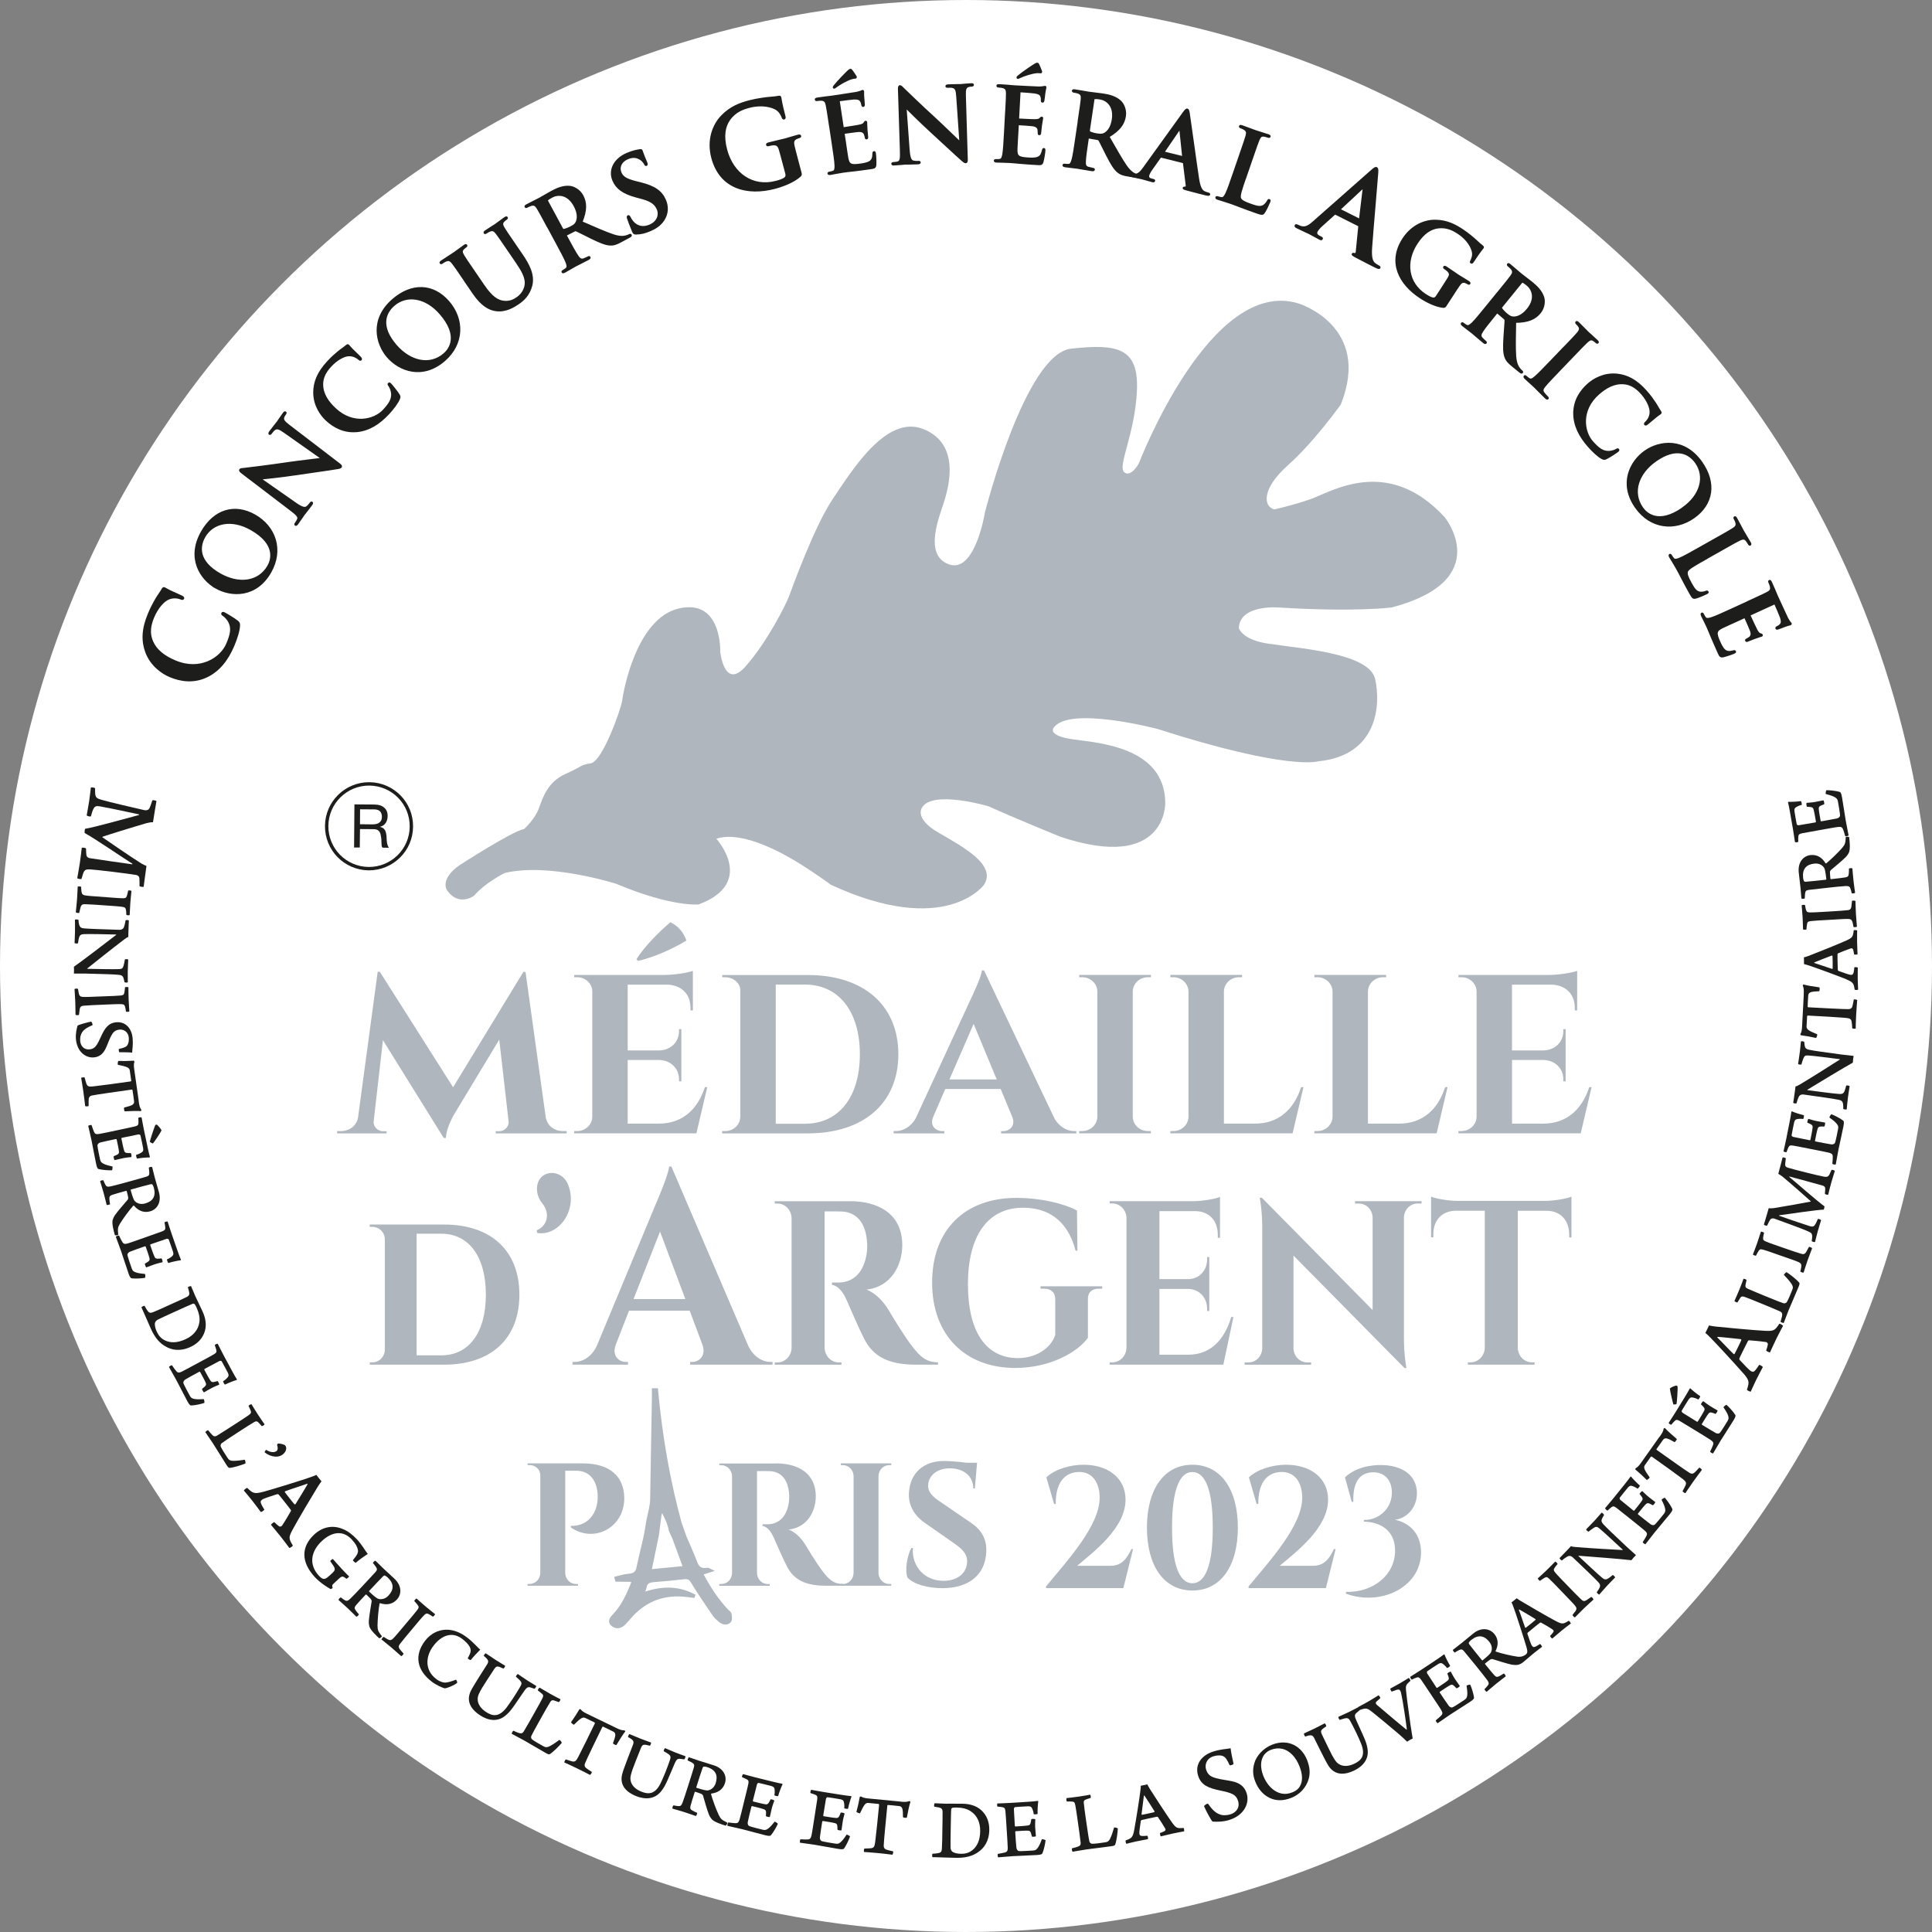 <?xml version="1.0" encoding="UTF-8"?><svg id="Calque_1" xmlns="http://www.w3.org/2000/svg" viewBox="0 0 559.72 559.72"><rect x="0" y="0" width="559.72" height="559.72" fill="#808080" stroke="none"/><defs><style>.cls-1{fill:#fff;}.cls-2{stroke-width:.47px;}.cls-2,.cls-3{stroke:#1d1d1b;}.cls-2,.cls-4{fill:#1d1d1b;}.cls-5,.cls-6{fill:#afb6bd;}.cls-6{fill-rule:evenodd;stroke:#afb6bd;}.cls-3{fill:none;stroke-width:.98px;}</style></defs><circle class="cls-1" cx="279.86" cy="279.86" r="279.86"/><path class="cls-3" d="m119.18,239.48c-.03,6.77-5.59,12.21-12.36,12.18-6.8-.07-12.24-5.59-12.18-12.39.06-6.78,5.6-12.21,12.37-12.17,6.8.06,12.25,5.6,12.17,12.38Z"/><path class="cls-4" d="m108.54,233.09c1.2,0,2.12.31,2.78.91.67.58,1,1.38.98,2.39,0,.75-.18,1.42-.53,1.98-.35.57-.9.95-1.66,1.16v.03c.37.08.65.2.89.36.22.17.39.37.53.58.13.24.22.49.29.78.06.27.11.57.15.86.01.31.03.61.05.94,0,.3.03.62.08.93.04.31.12.6.19.87.1.27.22.51.39.72l-1.86-.02c-.11-.12-.2-.3-.24-.51-.03-.24-.06-.48-.06-.75-.02-.27-.03-.57-.03-.89,0-.32-.04-.62-.09-.92-.05-.31-.1-.59-.17-.87-.07-.27-.17-.52-.33-.72-.15-.2-.34-.37-.58-.5-.26-.13-.57-.18-.97-.2l-4.06-.03-.06,5.34h-1.65s.1-12.49.1-12.49l5.87.04Zm.3,5.66c.34-.05.66-.16.91-.34.27-.16.49-.39.65-.67.16-.28.24-.66.24-1.1.01-.63-.16-1.15-.5-1.54-.35-.4-.92-.6-1.7-.61l-4.12-.03-.03,4.33,3.45.04c.39,0,.75-.02,1.1-.08"/><path class="cls-5" d="m137.37,259.48s-4.54,3.41-7.95-1.71c0,0-1.99-3.12,3.69-7.1,0,0,15.35-9.93,18.75-10.51,0,0,3.13-2.84,4.25-5.96,1.14-3.12,2.55-7.67,7.66-9.95,5.12-2.26,3.99-2.55,7.4-3.12,3.4-.55,8.8-15.89,9.08-18.17.28-2.27,3.98-23.86,16.48-26.7,12.5-2.83,11.92,12.5,11.92,12.5,0,0,1.14,11.36,7.39,4.26,6.25-7.1,11.65-17.89,12.51-20.16.85-2.28,7.38-20.46,12.78-28.41,5.4-7.95,15.34-24.42,26.13-20.16,10.79,4.26,7.39,16.47,6.25,20.44-1.14,3.98-6.54,15.91,1.14,18.75,7.65,2.84,10.5-15.05,10.5-15.05,0,0,11.64-46.01,25-47.43,13.35-1.43,19.6-.3,19.03,12.2-.57,12.5-5.68,21.86-3.7,23.59,1.99,1.7,4.27-2.57,4.27-2.57,0,0,20.74-54.25,46.29-46.29,0,0,21.3,6.53,12.2,29.26,0,0-7.66,10.79-15.33,17.61-7.66,6.82-7.11,11.92-3.98,12.78,0,0,4.26-.86,10.22-2.85,5.97-1.98,22.45-13.06,39.2,5.11,0,0,14.76,18.19-15.34,26.14,0,0-10.5,1.41-32.94,0,0,0-11.09-.86-11.37,5.96,0,0,.86,3.4,8.53,4.54,9.98,1.47,29.25,2.83,30.95,10.22,1.69,7.38.85,22.15-16.47,23.86,0,0-8.53,2.83-46.58-9.38,0,0-25.84-6.81-30.11-.28,0,0-1.7,1.99,4.54,3.12,6.26,1.15,27.83,1.43,27.83,18.75,0,0,.3,19.88-30.38,9.65,0,0-13.92-5.67-20.74-8.8,0,0-16.18-4.83-19.31.29,0,0-2.56,3.12,4.84,7.38,7.38,4.26,16.76,9.37,13.06,15.06,0,0-11.07,15.33-44.3,0,0,0-4.26-3.13-8.8-5.98-4.56-2.84-16.76-9.94-24.43-7.38,0,0,11.65,12.77-5.11,19.03,0,0-7.67.85-23.86-5.96,0,0-19.59-6.26-32.38-3.13,0,0-5.68,2.83-8.8,6.54Z"/><path class="cls-5" d="m158.08,323.58c.43,2.59,2.54,4.11,4.99,4.11h1.09v.66h-20.55v-.62h1.07c1.47,0,2.83-1.38,2.67-2.8l-2.71-23.75-12.81,21.23s-2.55,4.06-2.64,7.25h-.65l-17.6-28.31-2.69,23.58c-.16,1.41,1.19,2.8,2.67,2.8h1.07v.62h-14.32v-.66h1.08c2.46,0,4.65-1.52,5-4.11l5.67-42.03h.63l21.22,33.44,20.35-33.42h.63l5.84,42.01Z"/><path class="cls-5" d="m201.75,328.34h-35.42v-.66h.88c2.39,0,4.34-1.84,4.38-4.12v-36.54c-.16-2.19-2.05-3.91-4.37-3.91h-.87v-.65s26.21,0,26.21,0c2.95-.03,6.89-.68,8.17-1.19v11.46h-.69v-.78c0-3.94-2.58-6.52-6.68-6.69h-11.51v19.07h9.07c3.36-.06,5.81-2.42,5.8-5.62v-.57h.67s0,15.14,0,15.14h-.67v-.58c0-3.16-2.4-5.52-5.71-5.61h-9.16v18.44h8.98c6.83,0,11.27-4.07,13.39-10.57h.68l-3.15,13.37Zm-17.37-50.41c2.31-3.8,6.86-8.2,9.84-10.76,2.43,1.21,3.79,2.98,4.64,5.32-4.07,2.48-9.51,4.86-14,5.89l-.48-.46Z"/><path class="cls-5" d="m234.03,282.47c16.16,0,26.23,8.78,26.23,22.96s-10.07,22.92-26.23,22.92h-24.82v-.66h.88c2.39,0,4.33-1.83,4.38-4.11v-36.71c0-2.11-2.09-3.75-4.36-3.75h-.87v-.65s24.78,0,24.78,0Zm-9.29,43.09h8.46c9.8,0,15.91-7.71,15.91-20.13s-6.13-20.19-15.91-20.19h-8.46v40.32Z"/><path class="cls-5" d="m305.41,323.89c1.48,2.68,3.82,3.8,5.84,3.8h.57v.66h-21.79v-.65h.6c1.77,0,3.69-1.49,2.64-4.11l-3.37-8.1h-16.05l-3.5,8.1c-1.12,2.62.85,4.11,2.62,4.11h.6v.65h-14.67v-.66h.62c1.94,0,4.3-1.09,5.76-3.69l15.82-34.26c.49-1,3.2-6.68,3.36-8.59h.62l20.34,42.74Zm-16.65-11.17l-6.69-16.09-7.01,16.09h13.7Z"/><path class="cls-5" d="m333.43,328.34h-20.78v-.66h.88c2.4,0,4.34-1.84,4.38-4.12v-36.36c-.06-2.27-2-4.09-4.38-4.09h-.87v-.66s20.77,0,20.77,0v.66h-.88c-2.38,0-4.31,1.82-4.38,4.08v36.37c.04,2.28,1.99,4.12,4.38,4.12h.87v.66Z"/><path class="cls-5" d="m374.48,328.34h-35.42v-.66h.88c2.39,0,4.34-1.84,4.38-4.12v-36.33c-.05-2.28-1.99-4.12-4.38-4.12h-.87v-.66s20.77,0,20.77,0v.66h-.88c-2.39,0-4.34,1.84-4.38,4.12v38.3h8.98c6.83,0,11.27-4.07,13.39-10.57h.68l-3.15,13.37Z"/><path class="cls-5" d="m416.21,328.34h-35.42v-.66h.88c2.39,0,4.34-1.84,4.38-4.12v-36.33c-.04-2.28-1.99-4.12-4.38-4.12h-.87v-.66s20.77,0,20.77,0v.66h-.88c-2.39,0-4.34,1.84-4.38,4.12v38.3h8.98c6.83,0,11.27-4.07,13.39-10.57h.68l-3.15,13.37Z"/><path class="cls-5" d="m457.94,328.34h-35.42v-.66h.88c2.39,0,4.34-1.84,4.38-4.12v-36.54c-.16-2.19-2.05-3.91-4.37-3.91h-.87v-.65s26.21,0,26.21,0c2.95-.03,6.89-.68,8.17-1.19v11.46h-.69v-.78c0-3.94-2.58-6.52-6.68-6.69h-11.51v19.07h9.07c3.36-.06,5.81-2.42,5.8-5.62v-.57h.67s0,15.14,0,15.14h-.67v-.58c.01-3.16-2.4-5.52-5.71-5.61h-9.15v18.44h8.98c6.83,0,11.27-4.07,13.39-10.57h.68l-3.15,13.37Z"/><path class="cls-5" d="m128.62,354.76c13.65,0,21.85,7.58,21.85,20.33s-8.2,20.27-21.85,20.27h-21.48v-.68h.79c1.95,0,3.53-1.63,3.56-3.66v-32.06c-.09-2.05-1.65-3.53-3.62-3.53h-.76v-.67h21.52Zm-7.92,37.89h7.17c7.95,0,12.89-6.55,12.89-17.56s-4.9-17.67-12.89-17.67h-7.17v35.23Z"/><path class="cls-5" d="m155.46,356.45c2.99-1.21,4.15-4.79,1.58-7.91-1.78-2.17-2.07-5.6-.22-7.49,2.13-2.19,6.26-1.43,7.7,2.01,3.01,7.15-2.35,15.09-8.84,14.16l-.22-.78Z"/><path class="cls-5" d="m216.79,389.94c1.62,3.26,4.19,4.62,6.39,4.62h.63v.8h-23.87v-.79h.66c1.93,0,4.04-1.81,2.9-5l-3.69-9.85h-17.58l-3.83,9.85c-1.23,3.19.93,5,2.87,5h.66v.79h-16.07v-.8h.67c2.13,0,4.71-1.32,6.3-4.49l17.33-41.66c.53-1.21,3.5-8.12,3.68-10.44h.67l22.28,51.97Zm-18.24-13.58l-7.33-19.57-7.68,19.57h15.01Z"/><path class="cls-5" d="m246.27,347.99c7.71,0,15.13,3.34,15.13,12.76,0,5.7-3.19,12.1-10.41,12.86,2.69.94,5.08,3.62,6.49,6,.19.33,4.01,6.76,6.41,9.94,2.74,3.71,4.56,5.08,7.87,5.13v.68h-6.19c-6.96,0-12.02-1.6-14.94-7.01-1.55-2.87-4.42-9.57-5.3-11.59-1.23-2.82-2.66-4.26-4.31-4.56v-.64h1.94c3.42-.04,6.9-1.9,8.03-7.82.15-.82.29-1.91.24-3.28-.25-6.47-3.32-9.37-7.5-9.48-1.69-.08-4.03,0-4.83-.02v39.48c.04,2.36,1.85,4.26,4.09,4.26h.79v.67s-19.33,0-19.33,0v-.67h.81c2.22,0,4.02-1.88,4.07-4.22v-37.55c-.04-2.36-1.85-4.26-4.07-4.25h-.81v-.67s21.82,0,21.82,0Z"/><path class="cls-5" d="m318.35,373.34c-2.06,0-3.21,1.1-3.17,3.07v11.18c-2.99,4.11-10.89,8.72-21.08,8.72-14.44,0-24.06-9.48-24.06-24.72s9.42-24.55,24.43-24.55c7,0,13.81,1.64,17.54,3.67l.13,11.61h-.53c-2.4-9.2-8.43-12.43-15.21-12.43-10.4,0-15.98,8.36-15.98,22.11s5.15,21.44,14.52,21.46c4.69,0,9.28-2.41,10.78-6.69v-10.35c.01-1.98-1.22-3.09-3.27-3.08h-1v-.68h17.87v.68h-.96Z"/><path class="cls-5" d="m354.39,395.36h-32.93v-.67h.81c2.23,0,4.03-1.9,4.08-4.26v-37.73c-.15-2.26-1.91-4.04-4.07-4.04h-.8v-.67s24.38,0,24.38,0c2.74-.03,6.41-.7,7.59-1.23v11.83h-.64v-.81c0-4.07-2.4-6.73-6.21-6.9h-10.7v19.69h8.43c3.12-.06,5.4-2.5,5.39-5.8v-.59h.62s0,15.63,0,15.63h-.62v-.59c0-3.27-2.23-5.69-5.31-5.8h-8.51v19.05h8.35c6.35,0,10.48-4.2,12.45-10.92h.64l-2.93,13.81Z"/><path class="cls-5" d="m411.84,347.99v.68h-1.18c-2.13,0-3.86,1.8-3.93,4.04v34.97c0,5.1.73,8.64.73,8.64h-.58l-32.14-32.56v26.86c.05,2.26,1.79,4.08,3.93,4.08h1.17v.67s-19.27,0-19.27,0v-.67h1.18c2.15,0,3.88-1.83,3.93-4.1v-35.16c0-5.03-.74-8.45-.74-8.45h.63l32.09,32.55v-26.76c-.04-2.27-1.78-4.1-3.93-4.1h-1.17v-.68s19.28,0,19.28,0Z"/><path class="cls-5" d="m455.25,358.49h-.64v-.81c0-4.13-2.46-6.8-6.36-6.91h-8.54v39.71c.07,2.33,1.86,4.2,4.07,4.2h.8v.67s-19.32,0-19.32,0v-.67h.82c2.19,0,3.98-1.84,4.07-4.15v-39.77h-8.55c-3.9.11-6.37,2.78-6.36,6.91v.8h-.64s0-11.79,0-11.79c1.17.53,4.8,1.2,7.54,1.23h25.59c2.74-.03,6.36-.7,7.54-1.23v11.8Z"/><path class="cls-5" d="m168.88,423.96c8.23,0,11.8,4.17,11.97,9.7.3,8.73-8.59,13.6-15.46,8.86v-.48s5.79.61,7.46-5.77c.23-.89.34-2.08.3-3.04-.14-4.32-2.34-7.14-6.19-7.14h-3.21v29.62c.03,1.76,1.4,3.18,3.08,3.18h.61v.51s-14.61,0-14.61,0v-.51h.62c1.68,0,3.05-1.42,3.08-3.18v-28.34c0-1.71-1.47-2.92-3.07-2.92h-.6v-.5s16.04,0,16.04,0Z"/><path class="cls-5" d="m224.9,423.96c5.83,0,11.44,2.5,11.44,9.55,0,4.26-2.42,9.05-7.88,9.62,2.03.7,3.84,2.71,4.91,4.49.15.25,3.03,5.06,4.84,7.44,2.08,2.78,3.45,3.8,5.95,3.84v.51h-4.68c-5.26,0-9.09-1.2-11.3-5.25-1.17-2.14-3.34-7.16-4.01-8.67-.94-2.11-2.01-3.19-3.26-3.41v-.48h1.47c2.59-.03,5.22-1.42,6.08-5.85.11-.62.22-1.43.18-2.45-.19-4.84-2.51-7.01-5.68-7.09-1.28-.06-3.05,0-3.65-.02v29.54c.03,1.76,1.4,3.19,3.09,3.18h.6v.51s-14.62,0-14.62,0v-.51h.62c1.68,0,3.04-1.4,3.08-3.16v-28.09c-.03-1.76-1.4-3.18-3.08-3.18h-.61v-.5s16.5,0,16.5,0Z"/><path class="cls-5" d="m258.21,459.41h-14.62v-.51h.62c1.68,0,3.05-1.42,3.08-3.19v-28.09c-.04-1.75-1.4-3.16-3.08-3.16h-.61v-.51s14.61,0,14.61,0v.51h-.62c-1.67,0-3.03,1.4-3.08,3.15v28.1c.03,1.76,1.4,3.19,3.08,3.19h.61v.51Z"/><path class="cls-5" d="m281.41,441.24c2.86,1.95,4.52,4.61,4.32,8.39-.29,6.59-5.02,10.48-12.71,10.48-4.31,0-8.36-1.17-10.11-3.07-.8-2.12-.12-6.39,1.14-8.6h.42c-.39,5.28,3.3,9.63,9.07,9.54,4.18-.08,6.65-2.52,6.65-5.69,0-2.05-1.26-3.42-3.85-5.23l-8.38-5.85c-3.31-2.31-4.95-5.4-4.6-9.09.41-5.24,4.06-8.86,10.13-8.86,1.55,0,4.35.22,6.55.52h3.02l-.63,7.44h-.46c0-3.52-2.71-5.83-6.78-5.83-3.79,0-6.18,2.15-6.3,4.87-.12,2,1.34,3.33,3.35,4.71l9.17,6.27Z"/><path id="nXHvBp" class="cls-6" d="m191.22,438.29c.3.11-.16.46,0,0,.07-.2.28-.72.32-1.1.06-.51.02-1.02.02-1.52.1,2.26,2.12,4.24,2.7,7.71l1.02,2.23c1.06,2.87,2.07,5.63,3.15,8.56-3.4.33-6.62.64-10.2.99.76-3.69,1.46-7.06,2.16-10.42l.83-6.45Zm5.85,3.31c-3.54-12.85-5.72-25.88-6.93-38.91h-.78c0,.9.02,1.8,0,2.7-.17,9.64-.36,19.27-.5,28.92-.04,2.01-.56,3.62-1.06,6.05l-.67,3.94c-.14.68-.24,1.22-.36,1.74-.64,2.76-1.33,5.52-1.92,8.28-.28,1.31-1.01,2.01-2.79,2.12-1.19.08-2.34.5-3.5.76.05.17.1.35.14.52,1.54.02,3.08.05,4.77.07-.08.41-.1.75-.23,1.06-1.31,3.31-2.77,6.56-5.47,9.35-.85.88-1.3,1.86-.04,2.65,1.29.82,2.38.16,3.21-.69.73-.75,1.35-1.57,2.07-2.33,4.12-4.35,9.39-6.57,16.39-5.61.62.08,1.22.16,1.84.23-4.86-2.68-9.89-2.48-15.17-.52.36-.97.71-1.63.81-2.32.22-1.2,1.04-1.64,2.53-1.75,2.88-.2,5.76-.5,8.63-.83,1.31-.15,1.95.16,2.55,1.17,1.95,3.2,4.08,6.32,6.21,9.44.44.66,1.07,1.24,1.71,1.79.81.71,1.97,1.07,2.77.27.47-.46.23-1.4.16-2.12-.04-.29-.51-.55-.78-.83-3.15-3.34-5.49-7.03-7.52-10.93.93-.29,1.71-.53,2.63-.82-.32-.16-.4-.22-.51-.25-.12-.04-.25-.08-.37-.05-2.1.34-2.84-.63-3.37-2.02-.95-2.47-2.06-4.91-3.11-7.37l-1.32-3.74Z"/><path class="cls-2" d="m59.93,196c-3.91,1.87-7.7,1.21-10.69-.05-2.1-.88-5.47-3.06-6.95-7.13-1.11-3.06-1.12-6.48.8-11.03.8-1.89,1.4-2.97,2.17-4.3.64-1.1,1.33-1.95,1.81-2.83.17-.32.38-.38.56-.3.25.1.58.35,1.63.87.99.49,2.7,1.18,3.29,1.5.45.23.67.39.56.67-.1.24-.38.2-.81.02-.97-.37-2.22-.43-3.34,0-1.5.55-3.34,2.58-4.52,5.39-1.12,2.66-1.17,4.68-.51,6.55,1.13,3.1,3.81,4.92,6.81,6.18,7.34,3.1,13.31-.9,15.03-4.99,1.15-2.72,1.53-4.5.63-6.32-.37-.77-1.09-1.54-1.6-1.9-.46-.3-.55-.41-.45-.66.09-.22.33-.19.58-.08.37.16,2.9,1.66,3.82,2.4.46.37.56.56.56,1.17-.02,1.43-.78,3.84-1.61,5.79-1.76,4.18-4.17,7.3-7.78,9.06Z"/><path class="cls-2" d="m62.5,170.26c-4.37-2.5-8.39-8.59-4.05-16.19,3.6-6.31,9.55-8.12,15.41-4.77,5.86,3.34,8.17,10.04,4.5,16.47-4.15,7.27-11.33,7.07-15.86,4.49Zm10.28-16.87c-5.73-3.27-11.15-2.03-13.52,2.12-1.66,2.91-1.92,7.17,4.45,10.8,5.32,3.04,11.2,2.53,13.98-2.33,1.01-1.77,2.49-6.37-4.91-10.59Z"/><path class="cls-2" d="m85.58,145.8c1.88,1.32,2.72,1.47,3.24,1.12.44-.29.79-.72,1.07-1.1.19-.26.34-.36.48-.26.19.14.08.39-.16.72-1.13,1.52-1.89,2.41-2.22,2.86-.16.21-.9,1.37-1.8,2.59-.23.31-.41.5-.62.34-.14-.1-.08-.28.09-.52.23-.3.51-.74.66-1.14.26-.75-.35-1.35-2.4-2.9l-13.8-10.52c-.47-.35-.75-.67-.58-.9.19-.26.66-.24,1.38-.33.51-.05,6.94-.82,12.91-1.71,2.79-.41,8.54-1.05,9.22-1.17l.09-.12-10.81-7.62c-1.46-1.04-2.07-1.17-2.72-.78-.4.25-.82.81-1.06,1.14-.21.28-.35.32-.49.22-.19-.14-.02-.42.24-.76.9-1.22,1.8-2.29,2.17-2.79.19-.26.78-1.2,1.63-2.36.22-.3.42-.52.61-.38.14.1.11.3-.1.58-.17.23-.31.42-.45.76-.3.8.06,1.35,1.37,2.36l14.76,11.3c.52.39.66.64.51.85-.19.26-.66.35-1.11.41-2.51.43-7.84,1.14-12.08,1.78-4.45.67-9.26,1.14-10.03,1.23l-.05.07,10.07,7.04Z"/><path class="cls-2" d="m103.42,124.95c-3.8.37-6.74-1.31-8.84-3.25-1.47-1.36-3.61-4.17-3.6-7.99,0-2.86,1.02-5.7,3.97-8.88,1.23-1.33,2.05-2.04,3.09-2.9.86-.71,1.69-1.22,2.35-1.8.24-.22.43-.2.56-.08.17.16.37.46,1.09,1.21.67.7,1.88,1.78,2.27,2.23.3.32.44.52.26.72-.16.17-.37.05-.67-.23-.69-.6-1.7-1.02-2.76-1.01-1.41,0-3.54,1.13-5.36,3.1-1.72,1.86-2.38,3.52-2.39,5.26,0,2.9,1.68,5.21,3.78,7.16,5.15,4.77,11.28,3.25,13.94.39,1.76-1.9,2.62-3.26,2.42-5.04-.08-.74-.45-1.6-.75-2.05-.29-.38-.33-.51-.17-.68.14-.15.33-.05.5.11.26.24,1.9,2.24,2.44,3.13.27.45.3.63.11,1.14-.45,1.18-1.8,2.94-3.07,4.31-2.72,2.93-5.64,4.79-9.16,5.16Z"/><path class="cls-2" d="m112.29,103.4c-3.3-3.81-5.07-10.89,1.55-16.61,5.49-4.75,11.7-4.48,16.12.62,4.42,5.1,4.38,12.18-1.22,17.03-6.33,5.48-13.03,2.9-16.45-1.04Zm15.29-12.49c-4.32-4.99-9.84-5.62-13.46-2.5-2.53,2.19-4.19,6.12.61,11.67,4.01,4.63,9.73,6.11,13.96,2.45,1.54-1.34,4.46-5.18-1.11-11.62Z"/><path class="cls-2" d="m134.7,81.37c-2.53-3.7-2.99-4.38-3.57-5.12-.61-.79-1.07-1.05-1.98-.68-.23.08-.65.34-.99.57-.26.18-.44.23-.56.06-.12-.17.02-.33.38-.57,1.28-.87,2.84-1.84,3.56-2.33.58-.39,2.05-1.51,2.91-2.11.36-.25.56-.31.68-.14.12.17,0,.32-.24.48-.26.18-.39.3-.65.55-.57.57-.48,1.11.06,2,.48.81.95,1.49,3.48,5.19l2.33,3.41c2.41,3.53,4.12,4.53,5.97,4.7,1.7.16,2.87-.5,3.69-1.06,1.06-.72,2.13-1.95,2.42-3.59.41-2.24-1.02-4.48-2.73-6.99l-2.08-3.04c-2.53-3.7-2.99-4.38-3.57-5.12-.61-.79-1.07-1.05-1.98-.68-.23.08-.65.34-.92.52s-.44.23-.56.06c-.12-.17.02-.33.35-.56,1.23-.84,2.8-1.8,2.82-1.82.29-.2,1.76-1.31,2.69-1.96.34-.23.54-.3.66-.13.12.17,0,.32-.29.52-.26.18-.39.3-.65.55-.57.57-.48,1.11.06,2,.48.81.95,1.49,3.48,5.19l1.78,2.6c1.84,2.7,3.54,5.75,2.72,8.89-.7,2.65-2.25,4.11-3.81,5.18-1.28.87-3.64,2.38-6.49,1.98-1.99-.28-4.14-1.45-6.55-4.98l-2.43-3.55Z"/><path class="cls-2" d="m158.73,65.8c-2.13-3.94-2.52-4.67-3.02-5.47-.53-.85-.96-1.16-1.9-.88-.23.06-.68.27-1.04.46-.28.15-.47.18-.56,0-.1-.18.05-.33.44-.53,1.36-.73,3.02-1.53,3.56-1.82.87-.47,2.78-1.6,3.58-2.04,1.62-.87,3.42-1.65,5.32-1.44.99.1,2.73.87,3.66,2.61,1.03,1.92,1.19,4.11-.25,7.64,3.85,1.67,6.87,3.02,9.25,3.81,2.25.73,3.4.34,3.83.21.31-.1.56-.2.76-.31.21-.11.35-.09.42.04.11.21-.04.36-.35.52l-2.44,1.32c-1.44.78-2.15.99-3.01.99-1.43,0-3.06-.69-5.57-1.91-1.8-.87-3.93-2-4.47-2.2-.21-.09-.38-.03-.56.07l-2.26,1.15c-.13.07-.18.16-.09.32l.2.36c1.3,2.41,2.41,4.46,3.12,5.48.48.71.94,1.2,1.77.89.41-.16,1.01-.41,1.31-.58.21-.11.35-.09.42.04.1.18-.04.36-.37.54-1.49.8-3.43,1.75-3.82,1.96-.49.26-2.06,1.21-3.09,1.77-.33.18-.56.2-.65.02-.07-.13,0-.26.3-.43.39-.21.67-.43.87-.6.46-.38.28-1.02-.02-1.83-.46-1.16-1.56-3.2-2.85-5.59l-2.46-4.56Zm4.13.41c.15.29.26.36.48.34.64-.11,1.45-.45,2.09-.79,1.03-.55,1.3-.84,1.58-1.42.46-.99.56-2.58-.58-4.71-1.99-3.68-4.97-3.44-6.49-2.62-.64.35-1.09.62-1.3.84-.15.15-.15.28-.03.49l4.25,7.88Z"/><path class="cls-2" d="m184.24,67.72c-.51,0-.65-.11-.91-.7-.64-1.49-1.23-3.16-1.39-3.6-.15-.42-.2-.75.02-.84.24-.1.37.13.47.34.15.35.5.87.83,1.28,1.45,1.75,3.35,1.8,5.01,1.08,2.41-1.04,2.88-3.2,2.26-4.63-.57-1.33-1.51-2.4-4.49-3.2l-1.65-.44c-3.95-1.06-5.78-2.51-6.73-4.71-1.28-2.98.26-6.18,3.99-7.78,1.74-.75,2.98-.96,3.76-1.07.26-.05.43-.03.51.16.15.35.38,1.18,1.29,3.29.26.6.27.85.06.94-.19.08-.34-.05-.48-.37-.1-.24-.6-1.03-1.47-1.49-.62-.34-1.75-.82-3.49-.07-1.98.85-2.69,2.54-1.99,4.16.54,1.25,1.56,1.93,4.52,2.67l.99.24c4.3,1.07,6.26,2.44,7.37,5.01.67,1.57.89,3.69-.49,5.79-.97,1.44-2.36,2.33-3.78,2.94-1.55.67-2.84,1-4.21.98Z"/><path class="cls-2" d="m231.9,49.72c.23.87.22.95-.11,1.27-1.79,1.65-4.84,2.84-7.34,3.5-7.85,2.07-15.79.15-18.15-8.78-1.37-5.18.33-9.51,2.78-12.06,2.58-2.69,5.37-3.67,8.06-4.38,2.21-.58,5.13-.94,5.81-.98.71-.05,1.88-.15,2.63-.31.39-.07.49.04.55.27.09.36.11,1.32,1.18,5.37.14.52.08.7-.17.77-.22.06-.33-.09-.43-.34-.29-.72-.73-1.71-1.8-2.4-1.23-.78-4.19-1.59-7.81-.64-1.76.46-4.07,1.21-5.81,3.68-1.39,1.99-1.9,4.73-.85,8.71,1.84,6.96,7.6,11.01,14.36,9.23.83-.22,1.95-.52,2.63-1.07.42-.35.44-.81.29-1.36l-.81-3.04c-.43-1.62-.75-2.85-1.04-3.81-.32-1.09-.75-1.53-1.87-1.48-.27,0-.83.11-1.28.23-.29.08-.5.06-.55-.13-.07-.26.14-.38.59-.5,1.67-.44,3.71-.88,4.67-1.13.99-.26,2.67-.81,3.72-1.08.42-.11.66-.1.73.15.05.19-.12.31-.35.37-.26.07-.47.16-.84.32-.82.39-1,1.03-.73,2.17.22.98.57,2.28.99,3.89l.94,3.56Z"/><path class="cls-2" d="m240.43,36.59c-.67-4.43-.79-5.24-.99-6.17-.21-.98-.51-1.41-1.49-1.47-.24-.02-.73.02-1.14.08-.32.05-.5.02-.53-.19-.03-.2.16-.29.59-.36.78-.12,1.62-.21,2.34-.32.75-.08,1.42-.15,1.83-.22.92-.14,6.66-1,7.21-1.11.54-.14.99-.27,1.21-.36.14-.05.3-.16.44-.19.15-.02.19.09.21.24.03.2-.06.58.06,1.93.01.3.15,1.59.15,1.94,0,.15-.04.33-.24.36-.2.03-.28-.11-.32-.37-.03-.2-.13-.7-.33-1.02-.28-.49-.62-.8-2.09-.76-.5.02-3.54.41-4.11.5-.14.02-.19.12-.16.32l1.11,7.37c.03.2.08.32.25.29.63-.1,3.95-.59,4.6-.75.68-.16,1.1-.31,1.32-.65.17-.26.26-.43.41-.45.11-.02.21.03.24.2s-.02.66.09,2.16c.06.59.15,1.77.18,1.97.03.23.08.55-.18.59-.2.03-.28-.08-.3-.22-.07-.29-.13-.67-.27-1.03-.23-.56-.7-.94-1.79-.89-.56.02-3.42.43-4.11.53-.14.02-.16.14-.13.32l.35,2.3c.15.99.52,3.68.68,4.52.36,2,.89,2.37,3.83,1.93.75-.11,1.96-.3,2.66-.76.7-.46.95-1.13.97-2.35,0-.33.05-.45.25-.48.23-.03.27.2.31.49.1.67.17,2.69.11,3.29-.09.79-.35.83-1.44.99-2.16.33-3.76.51-5,.66-1.25.13-2.15.23-3.01.36-.32.05-.95.14-1.64.28-.66.1-1.41.27-1.98.36-.37.06-.59,0-.62-.2-.02-.15.08-.25.43-.3.43-.06.77-.18,1.02-.27.56-.2.61-.87.59-1.73-.04-1.25-.39-3.55-.79-6.23l-.77-5.13Zm7.46-14.5c.23.32.07.44-.08.46-.14.02-.41,0-.98.15-1.56.44-3.69,1.72-4.67,2.46-.21.15-.4.3-.46.31-.06,0-.18-.03-.2-.15-.02-.12.08-.25.2-.42.99-1.28,3.67-4.01,4.09-4.37.26-.25.45-.34.54-.35.2-.03.27.05.46.29.29.37.64.89,1.1,1.62Z"/><path class="cls-2" d="m263.31,43.49c.16,2.29.58,3.04,1.17,3.22.5.15,1.06.16,1.52.13.32-.02.5.03.51.21.01.24-.25.31-.66.33-1.89.09-3.06.06-3.62.08-.26.01-1.63.17-3.14.24-.38.02-.64,0-.65-.26,0-.18.16-.24.46-.26.38-.02.9-.07,1.3-.21.75-.27.82-1.13.73-3.69l-.55-17.35c-.03-.59.04-1,.33-1.02.32-.01.6.35,1.12.86.37.37,5.01,4.87,9.47,8.93,2.08,1.91,6.21,5.96,6.72,6.41h.15s-.91-13.21-.91-13.21c-.11-1.79-.4-2.34-1.11-2.6-.45-.16-1.14-.12-1.55-.1-.35.02-.47-.07-.48-.24-.01-.24.31-.28.75-.3,1.52-.07,2.92-.05,3.53-.08.32-.02,1.42-.16,2.85-.23.38-.02.67,0,.68.23,0,.18-.16.27-.51.29-.29.01-.52.02-.87.13-.81.27-1.01.9-.96,2.55l.55,18.58c.03.65-.08.92-.34.93-.32.01-.68-.29-1.02-.6-1.92-1.68-5.83-5.36-9-8.25-3.32-3.03-6.73-6.47-7.28-7h-.09s.89,12.26.89,12.26Z"/><path class="cls-2" d="m291.39,33.28c.24-4.47.29-5.3.28-6.24,0-1-.21-1.49-1.16-1.75-.23-.07-.72-.13-1.13-.15-.32-.02-.49-.09-.48-.29.01-.21.22-.25.65-.23.79.04,1.63.12,2.36.16.76.07,1.42.14,1.83.16.93.05,6.73.36,7.29.36.56-.03,1.03-.06,1.26-.11.15-.02.33-.1.47-.09s.17.13.16.27c-.01.21-.17.55-.34,1.9-.04.29-.17,1.58-.25,1.93-.04.15-.1.32-.31.31-.21-.01-.26-.16-.24-.43.01-.21.01-.71-.12-1.07-.17-.54-.45-.91-1.89-1.16-.49-.09-3.55-.31-4.13-.34-.15,0-.21.08-.22.28l-.4,7.45c-.01.21.01.32.19.33.64.03,3.99.22,4.67.19.7-.02,1.14-.09,1.42-.37.22-.22.34-.37.49-.36.12,0,.2.07.19.25,0,.18-.15.64-.35,2.14-.06.59-.21,1.76-.22,1.97-.01.24-.03.56-.29.55-.2-.01-.25-.13-.25-.28-.01-.3,0-.68-.06-1.07-.11-.6-.5-1.06-1.57-1.24-.55-.09-3.43-.27-4.13-.31-.15,0-.18.11-.19.28l-.13,2.32c-.05,1-.23,3.71-.25,4.56-.05,2.03.39,2.5,3.36,2.66.76.04,1.98.11,2.76-.21.78-.31,1.16-.91,1.43-2.11.08-.32.14-.44.34-.42.23.01.22.25.2.54-.03.68-.38,2.67-.56,3.25-.24.75-.51.74-1.61.68-2.18-.12-3.78-.26-5.04-.36-1.25-.13-2.15-.2-3.03-.25-.32-.02-.96-.05-1.66-.06-.67-.04-1.43-.02-2.01-.05-.38-.02-.58-.12-.57-.33,0-.15.13-.23.48-.21.44.02.79-.02,1.05-.06.59-.09.77-.73.93-1.57.21-1.23.34-3.55.49-6.26l.28-5.18Zm10.24-12.7c.16.36-.02.44-.17.43-.15,0-.4-.08-.99-.05-1.61.12-3.97.94-5.07,1.47-.24.1-.45.21-.51.21-.06,0-.17-.07-.17-.19,0-.12.13-.23.28-.37,1.23-1.06,4.41-3.19,4.89-3.45.3-.19.51-.24.6-.23.2.01.26.1.39.38.21.42.44,1,.75,1.81Z"/><path class="cls-2" d="m312.47,34.91c.65-4.43.78-5.25.86-6.19.09-1-.07-1.5-1-1.84-.22-.09-.71-.19-1.11-.25-.32-.05-.48-.13-.45-.34.03-.2.24-.23.67-.17,1.53.23,3.34.58,3.94.67.98.14,3.19.38,4.08.51,1.82.27,3.73.73,5.13,2.04.73.67,1.66,2.33,1.37,4.28-.32,2.16-1.5,4.01-4.77,5.97,2.09,3.64,3.7,6.53,5.13,8.59,1.37,1.93,2.52,2.31,2.94,2.46.31.11.57.17.8.21.23.03.33.14.31.28-.03.23-.24.26-.59.21l-2.74-.4c-1.62-.24-2.32-.49-3.01-1.01-1.14-.85-2.04-2.39-3.32-4.87-.92-1.77-1.95-3.95-2.26-4.45-.12-.2-.29-.25-.49-.28l-2.5-.43c-.15-.02-.24.02-.26.2l-.06.41c-.4,2.71-.74,5.01-.78,6.26-.04.86.04,1.53.89,1.77.42.12,1.05.27,1.4.33.23.03.33.14.31.28-.03.2-.24.26-.62.21-1.67-.25-3.8-.65-4.23-.71-.55-.08-2.38-.26-3.53-.43-.38-.06-.56-.17-.53-.38.02-.15.15-.22.5-.17.43.06.79.06,1.06.04.59-.03.83-.65,1.07-1.48.33-1.2.67-3.51,1.06-6.19l.76-5.13Zm3.07,2.81c-.05.32,0,.45.18.56.58.29,1.43.51,2.15.61,1.15.17,1.55.11,2.12-.19.96-.51,1.99-1.73,2.35-4.12.61-4.14-1.93-5.74-3.63-5.99-.72-.11-1.25-.15-1.55-.11-.21.03-.29.14-.32.37l-1.31,8.86Z"/><path class="cls-2" d="m336.39,45.44c-.14-.03-.21,0-.31.17l-2.5,3.54c-.46.64-.77,1.3-.86,1.64-.13.51.03.95.91,1.17l.42.1c.34.08.41.16.37.33-.06.23-.24.24-.55.17-.9-.22-2.1-.61-2.98-.83-.31-.08-1.89-.38-3.36-.74-.37-.09-.52-.19-.47-.42.04-.17.17-.2.4-.14.25.06.66.13.89.16,1.34.15,2.12-.69,3.04-1.98l11.5-15.97c.55-.75.79-1.02,1.08-.95.25.06.36.36.48,1.09.29,1.74,1.98,14.3,2.72,19.1.44,2.84,1.16,3.44,1.72,3.73.4.19.82.32,1.16.41.23.06.36.12.31.32-.06.23-.33.22-1.37-.04-1.02-.25-3.08-.77-5.33-1.38-.5-.15-.84-.24-.79-.44.04-.17.17-.2.46-.16.21,0,.47-.22.42-.59l-.8-6.45c-.02-.16-.09-.24-.23-.27l-6.31-1.57Zm6.13,0c.14.04.19-.04.19-.14l-.8-7.67c0-.12,0-.27-.08-.29-.09-.02-.18.11-.24.22l-4.34,6.36c-.06.11-.05.2.06.23l5.21,1.29Z"/><path class="cls-2" d="m360.84,51.36c-1.23,3.56-1.89,5.49-1.48,6.19.33.58.98,1.02,3.13,1.76,1.46.5,2.55.84,3.5.33.45-.25,1.05-.91,1.29-1.42.11-.24.23-.39.45-.31.19.07.17.22.06.55-.1.31-1.02,2.33-1.52,3.06-.38.56-.56.65-2,.16-1.99-.68-3.4-1.23-4.63-1.68-1.22-.48-2.21-.85-3.34-1.24-.3-.1-.91-.31-1.58-.51-.63-.22-1.37-.41-1.92-.6-.36-.12-.52-.27-.46-.47.05-.14.19-.18.52-.07.41.14.76.2,1.03.23.59.08.94-.49,1.33-1.26.54-1.12,1.3-3.32,2.18-5.89l1.69-4.9c1.46-4.23,1.72-5.01,1.98-5.92.27-.97.21-1.49-.64-1.99-.2-.13-.52-.27-.88-.4-.31-.1-.45-.22-.38-.41.07-.2.28-.18.69-.05,1.3.45,3.01,1.13,3.75,1.38.66.23,2.7.84,3.78,1.21.39.13.56.26.49.45-.07.19-.25.19-.58.08-.3-.1-.75-.23-1.1-.29-.79-.12-1.18.28-1.57,1.24-.36.87-.63,1.65-2.09,5.89l-1.69,4.9Z"/><path class="cls-2" d="m386.93,61.99c-.15-.07-.24-.04-.39.11l-3.66,3.29c-.67.6-1.18,1.24-1.36,1.6-.27.54-.2,1.06.72,1.52l.44.22c.35.18.41.28.32.46-.12.24-.33.21-.65.05-.95-.48-2.17-1.21-3.09-1.67-.33-.16-2-.89-3.54-1.67-.38-.19-.53-.34-.41-.58.09-.18.24-.18.48-.06.27.13.7.31.95.4,1.45.51,2.53-.23,3.87-1.43l16.77-14.8c.79-.69,1.13-.93,1.43-.78.27.14.31.49.26,1.33-.12,2-1.4,16.34-1.79,21.84-.23,3.26.42,4.11.97,4.57.4.31.83.57,1.18.75.24.12.37.22.26.43-.12.24-.42.16-1.51-.39-1.07-.54-3.23-1.62-5.57-2.87-.52-.3-.87-.48-.77-.69.09-.18.24-.18.55-.06.24.04.58-.12.61-.55l.73-7.35c.02-.18-.04-.28-.19-.36l-6.6-3.32Zm6.79,1.54c.15.07.22,0,.24-.11l1.04-8.69c.03-.13.08-.3-.01-.34-.09-.05-.22.07-.31.17l-6.41,5.96c-.09.1-.1.21.01.27l5.45,2.74Z"/><path class="cls-2" d="m419.02,88.27c-.43.67-.49.7-.9.68-2.14-.19-4.71-1.48-6.62-2.72-5.99-3.9-9.43-10.21-5-17.03,2.57-3.95,6.4-5.4,9.51-5.31,3.28.09,5.57,1.34,7.62,2.67,1.69,1.1,3.64,2.79,4.07,3.21.45.43,1.21,1.14,1.75,1.53.28.22.26.35.15.52-.17.27-.8.85-2.8,3.94-.26.4-.41.47-.61.34-.17-.11-.14-.27-.03-.48.3-.62.69-1.49.5-2.59-.22-1.27-1.44-3.68-4.2-5.47-1.34-.87-3.19-1.94-5.84-1.62-2.12.27-4.21,1.55-6.18,4.59-3.46,5.31-2.69,11.47,2.47,14.82.64.41,1.49.97,2.26,1.08.48.07.79-.19,1.06-.61l1.51-2.32c.8-1.23,1.41-2.17,1.87-2.93.52-.86.56-1.39-.14-2.09-.16-.18-.56-.47-.9-.69-.22-.14-.33-.29-.24-.44.13-.2.33-.14.67.08,1.27.83,2.76,1.9,3.5,2.38.76.49,2.1,1.26,2.91,1.79.32.21.46.37.33.57-.1.15-.27.1-.45,0-.19-.13-.38-.21-.71-.36-.74-.31-1.26-.04-1.84.8-.51.73-1.15,1.71-1.95,2.95l-1.77,2.72Z"/><path class="cls-2" d="m433.91,84.82c2.82-3.47,3.35-4.11,3.89-4.88.59-.81.7-1.33.09-2.09-.15-.19-.51-.53-.83-.79-.25-.2-.35-.36-.22-.52.13-.16.33-.08.66.21,1.2.98,2.57,2.2,3.05,2.59.77.63,2.55,1.96,3.25,2.52,1.43,1.16,2.83,2.53,3.37,4.37.28.95.24,2.85-1.01,4.38-1.38,1.69-3.34,2.68-7.15,2.69-.07,4.2-.16,7.5.02,10.01.19,2.36.99,3.27,1.27,3.62.21.25.4.44.58.58.18.15.22.29.12.4-.15.18-.34.1-.62-.12l-2.15-1.75c-1.27-1.03-1.74-1.6-2.07-2.4-.55-1.32-.53-3.09-.37-5.88.12-1.99.34-4.39.33-4.98,0-.23-.12-.36-.28-.49l-1.93-1.65c-.11-.09-.22-.1-.33.04l-.26.32c-1.73,2.13-3.19,3.93-3.86,4.98-.47.72-.74,1.33-.14,1.98.3.32.76.77,1.04.99.18.15.22.29.12.4-.13.16-.34.1-.64-.14-1.31-1.07-2.93-2.5-3.27-2.77-.43-.35-1.91-1.44-2.82-2.18-.3-.24-.4-.44-.27-.6.09-.11.24-.11.51.11.34.28.65.45.89.57.53.28,1.05-.13,1.68-.72.89-.87,2.36-2.67,4.07-4.78l3.27-4.02Zm1.2,3.98c-.21.25-.23.38-.13.58.35.55.97,1.17,1.53,1.63.9.74,1.27.88,1.92.92,1.09.05,2.6-.47,4.12-2.34,2.64-3.25,1.27-5.91-.06-7-.56-.46-.99-.77-1.27-.88-.19-.08-.31-.03-.46.15l-5.65,6.95Z"/><path class="cls-2" d="m452.77,101.05c3.1-3.23,3.67-3.83,4.28-4.55.65-.76.79-1.33.43-1.88-.17-.29-.42-.57-.68-.81-.21-.2-.3-.37-.13-.54.12-.13.33,0,.67.31.8.77,2.07,2.1,2.68,2.69.53.5,1.83,1.63,2.63,2.4.28.26.4.47.28.59-.16.17-.33.09-.54-.11-.21-.2-.4-.34-.69-.54-.67-.44-1.18-.24-1.94.46-.69.64-1.27,1.23-4.37,4.47l-3.59,3.74c-1.98,2.06-3.59,3.74-4.38,4.74-.49.63-.71,1.16-.16,1.85.25.32.67.81.99,1.11.23.22.27.39.17.49-.15.15-.38.05-.6-.17-1.39-1.33-2.66-2.67-3.23-3.22-.48-.46-1.87-1.67-2.71-2.48-.27-.26-.36-.47-.22-.62.1-.11.25-.09.5.15.32.3.61.5.84.64.5.32.98.08,1.63-.48.96-.79,2.57-2.47,4.55-4.53l3.59-3.74Z"/><path class="cls-2" d="m456.02,119.72c0-3.82,1.98-6.57,4.12-8.46,1.5-1.33,4.51-3.16,8.31-2.78,2.85.29,5.56,1.59,8.44,4.84,1.2,1.36,1.82,2.24,2.58,3.37.62.93,1.04,1.8,1.55,2.52.19.26.16.44.03.56-.18.16-.5.32-1.31.96-.77.6-1.96,1.69-2.44,2.04-.35.27-.57.38-.74.19-.15-.18-.01-.37.29-.65.67-.63,1.19-1.59,1.28-2.65.14-1.4-.77-3.64-2.55-5.65-1.68-1.9-3.27-2.72-5-2.9-2.89-.29-5.36,1.14-7.5,3.03-5.26,4.64-4.37,10.89-1.79,13.82,1.72,1.95,2.98,2.93,4.77,2.91.75,0,1.64-.28,2.11-.54.41-.25.54-.28.69-.11.14.15.02.33-.16.49-.26.23-2.42,1.67-3.36,2.11-.47.22-.66.23-1.14,0-1.13-.56-2.75-2.09-3.98-3.49-2.64-3-4.2-6.1-4.21-9.62Z"/><path class="cls-2" d="m476.59,130.73c4.12-2.9,11.35-3.94,16.38,3.22,4.17,5.94,3.28,12.1-2.25,15.98-5.52,3.88-12.57,3.13-16.83-2.94-4.81-6.85-1.57-13.26,2.7-16.26Zm10.89,16.48c5.4-3.8,6.59-9.23,3.85-13.14-1.93-2.75-5.67-4.79-11.67-.57-5.01,3.52-7.07,9.06-3.85,13.65,1.18,1.67,4.71,4.96,11.68.07Z"/><path class="cls-2" d="m493.98,162.01c-3.29,1.85-5.06,2.85-5.22,3.64-.14.65.05,1.41,1.16,3.39.76,1.35,1.34,2.32,2.39,2.57.51.12,1.4.02,1.91-.21.24-.1.43-.14.54.06.1.18-.01.28-.32.45-.29.16-2.31,1.07-3.17,1.28-.65.16-.85.11-1.59-1.21-1.03-1.83-1.72-3.18-2.34-4.34-.59-1.17-1.08-2.1-1.67-3.14-.16-.28-.47-.84-.84-1.43-.33-.58-.75-1.22-1.04-1.72-.19-.33-.21-.55-.03-.65.13-.07.26-.01.43.29.22.38.44.66.62.86.39.45,1.02.26,1.82-.06,1.15-.48,3.18-1.62,5.54-2.95l4.52-2.55c3.9-2.2,4.62-2.6,5.41-3.12.84-.54,1.14-.98.85-1.92-.06-.23-.21-.55-.4-.88-.16-.28-.19-.46-.01-.56.18-.1.33.05.54.43.67,1.19,1.5,2.84,1.88,3.52.34.61,1.46,2.42,2.02,3.41.2.36.25.56.07.66-.18.1-.32-.02-.49-.33-.16-.28-.41-.67-.63-.95-.51-.61-1.07-.57-1.99-.12-.85.41-1.57.82-5.47,3.02l-4.52,2.55Z"/><path class="cls-2" d="m506.32,174.37c4.07-1.86,4.82-2.21,5.66-2.65.89-.47,1.22-.88,1-1.84-.04-.24-.22-.7-.39-1.07-.13-.29-.15-.48.03-.56.19-.09.33.07.51.47.33.72.65,1.5.96,2.16.29.7.54,1.32.71,1.7.39.85,2.8,6.13,3.06,6.62.29.48.53.88.68,1.07.09.12.24.24.3.38.06.13-.03.21-.17.27-.19.08-.57.1-1.84.58-.28.1-1.48.58-1.83.68-.15.03-.33.05-.41-.13-.08-.19.02-.3.26-.41.19-.09.63-.32.89-.6.4-.41.6-.82.15-2.22-.15-.48-1.37-3.29-1.61-3.82-.06-.13-.17-.15-.35-.06l-6.78,3.1c-.19.09-.28.16-.21.32.26.58,1.66,3.63,1.99,4.22.35.61.61.97.99,1.09.3.09.48.13.54.27.05.1.03.21-.13.28-.16.07-.64.16-2.05.68-.55.22-1.66.63-1.84.72-.22.1-.51.23-.62,0-.08-.19,0-.29.13-.35.25-.15.6-.31.92-.55.47-.38.71-.93.36-1.96-.18-.53-1.35-3.17-1.64-3.8-.06-.13-.18-.11-.34-.04l-2.12.97c-.91.42-3.39,1.52-4.15,1.9-1.83.9-2.03,1.51-.8,4.21.31.69.82,1.81,1.46,2.35.64.54,1.35.6,2.53.29.32-.08.45-.08.54.11.1.21-.12.31-.39.43-.62.28-2.53.9-3.13,1.02-.78.13-.89-.11-1.35-1.11-.91-1.99-1.52-3.47-2.02-4.62-.47-1.17-.82-2-1.18-2.8-.13-.29-.4-.87-.72-1.5-.28-.61-.65-1.27-.89-1.81-.16-.34-.16-.57.02-.65.13-.06.26,0,.41.33.18.4.38.69.54.9.35.48,1,.35,1.83.1,1.19-.38,3.3-1.35,5.77-2.48l4.72-2.16Z"/><path class="cls-5" d="m305.38,435.71l-2.24-7.7c2.38-2.31,6.81-3.66,10.75-3.66,7.06,0,12.19,3.79,12.19,10.12,0,8.26-9.38,15.22-14.02,19.15h9.66c2.79,0,4.42-1.4,6.07-4.85h.47l-2.81,11.32h-22.4v-.5c6.2-7.5,15.53-17.6,15.53-25.68,0-4.75-2.41-7.67-6.3-7.46-4.11.25-6.47,3.41-6.42,9.26h-.47Z"/><path class="cls-5" d="m358.62,442.57c0,11.09-4.93,18.22-13.17,18.22s-13.17-7.13-13.17-18.22,4.93-18.22,13.17-18.22,13.17,7.13,13.17,18.22Zm-19.07,0c0,10.62,2.05,16.11,5.9,16.11s5.9-5.49,5.9-16.11-2.05-16.11-5.9-16.11-5.9,5.5-5.9,16.11Z"/><path class="cls-5" d="m364.06,435.71l-2.24-7.7c2.38-2.31,6.81-3.66,10.75-3.66,7.06,0,12.19,3.79,12.19,10.12,0,8.26-9.38,15.22-14.02,19.15h9.66c2.79,0,4.42-1.4,6.07-4.85h.47l-2.81,11.32h-22.4v-.5c6.2-7.5,15.53-17.6,15.53-25.68,0-4.75-2.41-7.67-6.3-7.46-4.11.25-6.47,3.41-6.42,9.26h-.47Z"/><path class="cls-5" d="m389.66,428c2.04-1.99,5.43-3.48,9.97-3.56,6.76-.12,10.87,3.13,10.87,8.16,0,4.45-3.27,7.44-6.43,7.68,3.59.69,7.61,3.44,7.62,9.47-.02,10.22-11.8,15.64-21.8,11.94l.09-.5c7.61.2,14.18-4.7,14.19-11.97,0-5.94-4.41-8.33-9.06-8.38l.08-.5c4.27.11,8.4-3.45,8.03-8.54-.25-3.41-2.49-5.43-5.75-5.25-3.81.22-5.57,3.18-5.39,8.55h-.47l-1.96-7.1Z"/><path class="cls-4" d="m45.32,232.12c-.2,1.32-.52,2.87-1,6.09-.69,0-1.14.08-1.92.28-3.44.99-11.69,3.55-12.71,3.93-.04.03-.04.09,0,.16.88.63,8.41,5.8,11.25,7.57.64.35,1.04.56,1.49.72-.48,3.22-.59,4.58-.81,6.02-.11.14-1.06,0-1.2-.18,0-1,.01-1.75-.04-2.26-.06-.45-.28-.86-1.08-.98-1.92-.35-11.19-1.48-13.21-1.6-1.12-.04-1.55.08-1.94,1-.16.45-.3.99-.55,1.77-.27.12-1.03-.03-1.22-.22.13-.89.43-2.25.74-4.34.26-1.72.47-3.6.57-4.46.24-.12,1.03,0,1.23.18.02.72.04,1.42.1,1.86.11.71.62.91,1.11.98,2.08.34,9.23,1.35,12.18,1.76.07-.02.11-.08.03-.18-1.78-1.08-10.91-7.33-13.81-8.89-.07-.14.03-1.06.09-1.21,2.6-.4,11.99-3.04,15.64-4,.07-.05.05-.15-.06-.2-2.79-.6-8.2-1.76-11.25-2.31-.95-.14-1.45-.15-1.9.78-.26.49-.46,1.19-.72,2.12-.18.13-1.12-.07-1.21-.31.08-.52.45-2.38.71-4.09.27-1.78.41-3.39.49-3.94.21-.13,1.06,0,1.23.18-.02.75,0,1.31.05,1.79.17.97.51,1.17,1.74,1.55,2.58.76,9.58,2.34,12.58,3.04.55.08,1.14-.05,1.41-.64.23-.47.45-1.12.8-2.2.15-.17,1.12.04,1.19.21Z"/><path class="cls-4" d="m38.09,258.1c-.04.5-.23,2.11-.33,3.44-.1,1.35-.14,2.9-.19,3.57-.16.09-.81.07-.97-.07-.02-.68-.04-1.13-.12-1.49-.11-.61-.4-.73-1.14-.84-1.07-.15-2.86-.26-5.06-.42-2.32-.17-4.66-.32-5.54-.33-.77-.03-1.13.07-1.39.85-.1.37-.24.93-.4,1.65-.11.12-.9-.02-.99-.15.04-.55.25-2.34.35-3.66.11-1.47.17-3.32.2-3.77.09-.14.91-.08,1,.05.02.68.05,1.03.1,1.41.14.81.48.94.98,1.05.72.15,2.19.24,6.28.54,2.09.15,3.51.29,4.69.3.68,0,.96-.05,1.15-.57.16-.44.27-.91.42-1.65.13-.12.85-.01.97.1Z"/><path class="cls-4" d="m37.18,271.46c-.33.09-.53.19-1.36.83-3.14,2.37-8.94,7-10.54,8.29-.03.05,0,.1.05.1,3.52.06,7.22.15,9.15.08.78-.04,1.1-.18,1.32-.98.13-.5.27-1.1.38-1.82.13-.12.85-.11.97.02-.01.62-.11,1.82-.14,3.67-.02.93.03,2.58.02,2.92-.13.15-.83.11-.97-.02-.09-.48-.18-.9-.28-1.18-.21-.7-.61-.86-1.33-.95-1.95-.18-3.65-.19-9.54-.36-1.17-.02-2.65-.02-3.5,0,.05-.27.05-1.72,0-1.98,2.02-1.39,9.93-7.43,12.23-9.22.05-.02.03-.12,0-.12-2.65-.07-7.92-.19-9.37-.11-.8.04-1.18.3-1.37,1.03-.13.37-.19.92-.3,1.62-.18.12-.85.06-1-.06.01-.7.11-1.85.13-3.37.03-1.8-.03-2.85-.02-3.4.08-.12.88-.08,1,.02.06.6.13,1.13.25,1.53.19.58.53.88,1.28.95,1.42.15,5.07.26,10.37.43.42,0,1-.11,1.29-.75.16-.47.34-1.04.46-1.99.13-.15.85-.11.97.02-.01.77-.11,2.07-.14,3.67l-.02,1.15Z"/><path class="cls-4" d="m37.2,286.01c.02.5,0,2.13.06,3.45.05,1.35.19,2.89.21,3.57-.15.11-.79.16-.97.04-.1-.67-.17-1.12-.28-1.46-.17-.59-.48-.68-1.23-.7-1.08-.03-2.87.06-5.07.15-2.32.09-4.67.21-5.54.29-.77.06-1.12.19-1.29,1-.06.38-.14.96-.21,1.68-.1.13-.9.08-1-.04-.02-.55-.02-2.35-.07-3.67-.06-1.47-.2-3.32-.22-3.77.07-.15.89-.19,1-.06.1.67.17,1.02.25,1.39.23.79.58.88,1.09.93.73.07,2.2-.01,6.3-.17,2.1-.08,3.52-.11,4.69-.23.67-.08.94-.16,1.07-.69.11-.46.16-.93.23-1.69.12-.13.85-.11.98-.01Z"/><path class="cls-4" d="m23.76,299.15c-.45.67-.6,1.58-.52,2.48.09,1.07.81,2.54,2.71,2.38,1.54-.13,2.14-1.13,3.24-3.56,1.12-2.5,2.17-4.09,4.51-4.29,2.77-.23,4.5,1.88,4.73,4.7.16,1.89-.1,2.99-.14,4.1-.84-.11-2.47-.12-3.7-.12-.18-.06-.25-.83-.11-.97,1.31-.26,2.09-.53,2.46-1.13.37-.63.43-1.44.37-2.14-.14-1.69-1.53-2.41-2.6-2.32-1.42.12-1.97.79-2.57,1.95-.56,1.08-1.04,2.52-1.49,3.46-.71,1.46-1.67,2.5-3.47,2.65-2.39.2-4.88-1.65-5.19-5.36-.13-1.59.29-3.18.48-3.85.28-.25,3-1,3.92-1.15.23.03.5.86.41,1.02-1.46.6-2.48,1.21-3.06,2.16Z"/><path class="cls-4" d="m40.17,318.97c.19,1.34.32,1.92.77,2.54.04.12-.05.34-.1.39-1.05-.1-3.31,0-4.71.06-.17-.1-.27-1-.16-1.11,1-.22,1.87-.49,2.32-.73.46-.29.62-.62.55-1.09-.17-1.36-.36-2.68-.47-3.27-.04-.07-.14-.11-.19-.1-3.74.53-10.35,1.45-11.57,1.72-.44.11-.81.32-.9.94-.06.44-.04.99-.03,2.1-.13.12-.89.15-1.01.02-.07-.7-.25-2.26-.53-4.24-.3-2.08-.53-3.33-.63-3.92.11-.14.85-.22.99-.14.21.75.38,1.44.54,1.84.29.82.81.87,1.95.76,2.71-.31,6.6-.84,10.83-1.44.1-.01.21-.13.2-.21l-.42-2.95c-.06-.4-.26-.75-.87-.99-.54-.23-1.42-.43-2.59-.67-.1-.14,0-1.04.15-1.11,1.12.04,3.28.01,4.46-.08.07,0,.22.3.18.38-.16.45-.21.99-.05,2.1l1.31,9.18Z"/><path class="cls-4" d="m41.02,323.74c.14.66.4,2.29.7,3.68l1.04,4.94c.2.95.5,2.25.67,2.82-.01.05-.07.14-.12.15-.72-.03-2.53.12-3.58.32-.2-.11-.35-.95-.28-1.09.68-.17,1-.36,1.39-.57.57-.32.74-.62.64-1.31-.05-.37-.73-3.58-.8-3.79-.09-.19-.46-.26-.61-.23-1.69.36-3.14.63-4.77.98-.05.01-.16.11-.14.18.27,1.27.54,2.7.84,3.65.13.36.39.51.78.55.31.04.73.05,1.13.04.15.22.26.99.14,1.15-.57.07-1.53.14-2.46.34-.83.17-1.63.37-2.39.55-.15-.12-.36-.97-.24-1.15.56-.25.78-.29,1.07-.48.35-.17.47-.46.44-.81-.07-.83-.44-2.44-.67-3.56-.02-.07-.13-.13-.23-.11-1.59.33-3.5.74-4.47.99-.39.08-.8.42-.86.77-.04.52.63,3.62.75,4.16.14.66.41.99,1.25,1.35.6.28,1.7.54,2.34.68.07.19,0,.95-.15,1.1-.83.05-2.77-.08-3.75-.33-.32-.06-.56-.22-.82-1.46-.55-2.59-.95-4.99-1.32-6.77-.34-1.64-.77-3.29-.98-4.31.07-.14.8-.32.97-.23.28.83.52,1.6.74,2.04.27.56.62.66,1.42.54.43-.04,2.99-.6,5.7-1.17,2.15-.45,4.23-.89,4.67-1.01.8-.22,1-.36,1.05-.96.03-.36,0-.84-.04-1.52.12-.15.79-.24.94-.12Zm3.29,7.53c-.06.06-.87-.38-.89-.48-.05-.22,1.3-4.28,1.58-4.88.06-.06.33-.12.44-.09.26.15,1.26,1.27,1.35,1.68-.25.62-2.09,3.33-2.48,3.76Z"/><path class="cls-4" d="m44.07,338.09c.15.53.54,2.24.77,3.06.55,1.98.95,3.34,1.2,4.23.8,2.87-.48,4.99-2.56,5.56-1.98.55-3.54-.32-4.66-1.64-.04-.04-.16-.03-.21,0-1.09,1.21-2.89,3.63-3.83,5.16-.69,1.18-.7,1.49-.52,3.28-.04.14-.89.25-.99.07-.31-1.13-.88-3.18-.65-4.31.12-.42.3-.89.72-1.52.88-1.23,2.56-3.12,3.65-4.41.15-.2.18-.49.15-.69-.04-.33-.35-1.46-.45-1.82,0-.02-.12-.07-.17-.06-1.33.37-3.42.95-4.03,1.17-.64.23-.85.5-.8,1.16.01.41.08.86.19,1.53-.09.15-.85.31-.98.2-.15-.55-.37-1.61-.91-3.56-.44-1.59-.83-2.73-.99-3.28.13-.19.78-.37.96-.27.2.54.38.91.55,1.25.28.54.59.72,1.54.51.5-.08,3.56-.91,4.91-1.28,3.23-.9,4.84-1.34,5.39-1.52.72-.22.92-.44.91-1.13-.02-.44-.07-.91-.15-1.49.11-.16.82-.31.96-.19Zm.08,5.06c-.07-.06-.32-.12-.44-.09-.9.2-4.11,1.09-5.77,1.55-.05.01-.11.08-.09.15.63,2.29.94,2.93,1.2,3.2.63.68,1.72,1.05,2.95.71,2.27-.63,3.27-2.07,2.55-4.65-.04-.14-.23-.64-.4-.88Z"/><path class="cls-4" d="m48.56,353.9c.22.64.7,2.22,1.17,3.57l1.66,4.77c.32.92.78,2.16,1.03,2.71,0,.06-.05.15-.1.17-.72.07-2.49.45-3.52.78-.21-.08-.47-.89-.42-1.05.65-.25.94-.49,1.3-.75.52-.4.65-.71.47-1.38-.1-.36-1.18-3.45-1.28-3.66-.11-.17-.49-.2-.63-.15-1.63.57-3.03,1.03-4.61,1.58-.05.02-.14.13-.12.2.43,1.23.88,2.6,1.31,3.52.17.34.45.45.84.45.32,0,.73-.04,1.13-.1.18.2.38.95.28,1.12-.56.14-1.5.34-2.39.65-.8.28-1.57.58-2.3.85-.17-.1-.48-.92-.39-1.11.53-.32.74-.39,1-.61.32-.22.4-.51.34-.86-.18-.81-.75-2.36-1.12-3.45-.02-.07-.14-.11-.24-.08-1.53.54-3.38,1.18-4.3,1.56-.38.13-.74.52-.75.87.02.52,1.09,3.51,1.27,4.03.22.64.53.92,1.42,1.17.63.2,1.75.32,2.41.38.09.18.12.94,0,1.12-.82.15-2.76.28-3.76.15-.32-.02-.58-.14-1-1.35-.87-2.5-1.58-4.83-2.18-6.55-.55-1.58-1.18-3.16-1.53-4.15.05-.15.75-.42.94-.35.38.79.72,1.52.99,1.93.34.52.7.58,1.48.36.42-.09,2.89-.98,5.51-1.9,2.08-.72,4.08-1.43,4.5-1.6.76-.32.94-.49.92-1.09-.02-.36-.11-.84-.23-1.51.1-.17.75-.34.92-.24Z"/><path class="cls-4" d="m40.97,378.73c.14-.17.74-.48.91-.41.43.82.73,1.24,1,1.6.31.38.66.55,1.43.25,1.44-.57,3.12-1.36,5.03-2.23,1.37-.62,4.04-1.81,4.86-2.24.67-.39.72-.77.59-1.42-.07-.33-.18-.77-.37-1.37.12-.11.74-.36.93-.31.18.39.92,2.22,1.23,2.9.58,1.28,1.05,2.13,2.14,4.52.91,2,1.13,3.94.63,5.62-.61,2.04-2.04,3.62-4.2,4.6-3.07,1.4-5.48.82-7.11-.12-1.68-.91-3.09-2.44-4.26-5.02-.62-1.37-1.64-3.73-2.51-5.7l-.31-.68Zm3.94,4.5c-.17.65.1,1.68.49,2.52.5,1.09,1.19,2.07,2.62,2.68,1.46.62,3.3.67,5.69-.42,2.3-1.04,3.77-2.76,4.06-5.03.18-1.29-.16-2.7-.83-4.18-.2-.43-.42-.85-.64-1.05-.08-.05-.32-.1-.41-.06-.43.14-3.55,1.56-5.39,2.4-1.89.86-4.53,2.06-4.83,2.25-.26.15-.68.5-.75.89Z"/><path class="cls-4" d="m63.08,389.31c.32.59,1.04,2.08,1.71,3.34l2.4,4.45c.46.86,1.11,2.01,1.44,2.52,0,.06-.03.16-.07.18-.7.18-2.39.84-3.35,1.32-.23-.05-.61-.81-.58-.97.6-.35.85-.63,1.17-.94.46-.47.53-.8.25-1.44-.16-.34-1.71-3.22-1.84-3.41-.14-.15-.52-.12-.65-.05-1.52.82-2.83,1.5-4.3,2.29-.04.02-.12.15-.08.21.62,1.14,1.28,2.43,1.85,3.26.22.31.52.38.9.31.31-.05.71-.16,1.1-.28.21.17.53.88.46,1.06-.53.23-1.43.57-2.26,1.02-.75.4-1.46.82-2.13,1.21-.18-.07-.62-.83-.56-1.03.47-.39.67-.5.89-.77.28-.27.32-.57.2-.9-.3-.77-1.11-2.21-1.66-3.23-.04-.07-.16-.08-.25-.04-1.43.77-3.15,1.7-4,2.22-.35.19-.65.64-.61.98.11.51,1.64,3.29,1.9,3.78.32.59.67.83,1.58.94.65.1,1.78.03,2.44,0,.12.16.26.91.17,1.1-.79.28-2.69.71-3.69.74-.32.03-.59-.05-1.2-1.17-1.26-2.33-2.32-4.51-3.19-6.12-.8-1.47-1.67-2.93-2.17-3.86.03-.16.68-.54.87-.5.5.72.95,1.39,1.29,1.75.42.46.79.46,1.51.12.4-.16,2.7-1.43,5.14-2.74,1.94-1.04,3.81-2.05,4.19-2.29.7-.44.85-.63.73-1.22-.08-.36-.24-.81-.47-1.45.07-.18.69-.46.87-.39Z"/><path class="cls-4" d="m72.88,406.85c.46.71.86,1.47,1.85,2.97,1.06,1.63,1.6,2.36,1.92,2.81-.04.21-.6.54-.82.53-.44-.55-.78-.83-1.01-1.1-.45-.42-.79-.29-1.18-.07-.84.49-2.2,1.34-4.36,2.75-3.21,2.09-4.29,2.8-5.07,3.39-.32.24-.31.71-.3.82.24.74,1.44,2.53,2.08,3.51.3.46.68.78,1.72.76.87,0,2.14-.14,3.19-.32.16.2.29.86.2,1.09-.95.41-3.58,1.23-4.55,1.26-.23.06-.46-.12-.87-.74-.97-1.49-3.18-5.12-3.91-6.23-.71-1.09-2.03-2.98-2.27-3.35,0-.18.66-.64.82-.57.59.72.87,1.1,1.29,1.48.47.41.82.3,1.18.12.61-.34,3.83-2.41,5.05-3.2,2.2-1.43,3.51-2.26,4.07-2.68.76-.53.94-.79.71-1.39-.11-.31-.36-.87-.61-1.39.08-.2.67-.53.86-.47Z"/><path class="cls-4" d="m80.27,418.61c0-.09.14-.37.3-.4.51-.05,1.84.23,2.12.62.56.8.06,1.95-.86,2.6-1.8,1.27-4.21.15-5.17-.7-.05-.12.37-.69.46-.69,1.28.81,2.36.79,2.97.36.45-.32.45-1.02.18-1.78Z"/><path class="cls-4" d="m76.34,432.18c3.4-.95,11.37-3.42,13.37-4.14.71-.25,1.52-.53,1.96-.76.07.14.32.46.69.92.46.58.67.85.79.95-.39.51-.74,1.02-1.09,1.57-.98,1.56-5.94,9.88-7.35,12.54-1.11,2.14-1.1,2.45.12,4.49.02.22-.81.72-1.01.72-.48-.65-1.35-1.86-2.45-3.24-1.15-1.46-2.48-2.98-2.86-3.47.04-.19.75-.79.97-.77.5.48.97.93,1.38,1.2.35.2.71,0,.84-.19.77-1.12,1.92-3.06,2.56-4.2.08-.14.02-.33-.02-.38-.32-.46-1.21-1.58-1.92-2.47-1.23-1.56-1.35-1.7-1.58-1.95-.1-.12-.4-.16-.45-.12-1.79.59-3.87,1.21-4.36,1.59-.46.37-.56.6-.17,1.44.18.37.53.97.83,1.44-.04.19-.81.72-1.03.7-.38-.49-1.31-1.81-2.6-3.44-1.25-1.58-1.96-2.33-2.32-2.79.04-.19.77-.77.97-.77,1.67,1.61,2.08,1.83,4.72,1.12Zm12.63-2.33c-1.62.61-4.54,1.5-6.37,2.19-.07.06-.13.14-.09.23.19.29.94,1.24,1.5,1.94.48.61,1.02,1.29,1.29,1.58.06.07.24.05.34-.07.9-1.46,2.83-4.57,3.47-5.75-.02-.02-.05-.12-.14-.13Z"/><path class="cls-4" d="m95.82,460.39c-.92-.48-3.06-1.83-4.58-3.46-4.15-4.47-3.95-8.89-.21-12.36,2.49-2.31,5.5-2.79,8.32-1.58,1.43.58,2.75,1.57,4.06,2.98,1.5,1.61,2.09,2.87,3.13,4.22-.98.64-2.69,1.85-3.46,2.56-.16.05-.85-.58-.84-.76,1.22-1.44,1.62-2.19,1.44-3.01-.18-.86-.63-1.74-1.78-2.99-2.57-2.77-5.81-2.18-8.63.44-3.12,2.89-3.97,6.75-.87,10.09.48.51.91.83,1.31.9.32.08.82-.18,1.02-.33.62-.47,1.08-.93,1.72-1.53.51-.51.67-.86.38-1.54-.21-.42-.64-.94-1.14-1.71-.05-.2.63-.68.77-.64.44.48,1.25,1.46,2.53,2.84,1.21,1.3,1.82,1.89,2.15,2.2,0,.14-.65.7-.77.68-.21-.15-.48-.37-.71-.5-.45-.26-.77-.13-1.25.27-.53.46-1.7,1.58-1.96,1.82-.22.24-.28.4-.07,1.06-.06.05-.46.35-.56.35Z"/><path class="cls-4" d="m108.77,452.15c.4.38,1.63,1.63,2.25,2.21,1.5,1.4,2.55,2.36,3.23,2.99,2.17,2.03,2.18,4.51.71,6.08-1.4,1.5-3.19,1.57-4.83,1.03-.05-.02-.16.06-.17.11-.3,1.6-.57,4.6-.59,6.4.03,1.36.18,1.64,1.27,3.07.04.14-.63.67-.81.57-.86-.8-2.41-2.26-2.8-3.34-.12-.42-.21-.91-.18-1.67.11-1.51.56-4,.82-5.67.03-.25-.11-.51-.23-.66-.2-.26-1.06-1.06-1.33-1.32-.02-.02-.14,0-.18.04-.94,1-2.43,2.59-2.83,3.1-.42.53-.47.86-.08,1.4.22.35.52.69.96,1.21,0,.18-.56.71-.74.68-.42-.39-1.15-1.18-2.63-2.57-1.2-1.13-2.13-1.89-2.55-2.29.01-.23.47-.72.68-.73.45.36.8.58,1.12.78.52.32.88.31,1.58-.37.38-.33,2.57-2.63,3.52-3.65,2.29-2.45,3.44-3.67,3.81-4.1.49-.56.56-.85.18-1.44-.24-.36-.54-.74-.91-1.19.01-.19.54-.69.72-.66Zm2.71,4.28c-.09-.01-.33.06-.42.16-.67.64-2.94,3.07-4.12,4.33-.03.04-.05.13,0,.18,1.73,1.62,2.33,2.01,2.69,2.11.89.25,2.02,0,2.89-.93,1.61-1.72,1.71-3.47-.24-5.3-.11-.1-.53-.42-.8-.54Z"/><path class="cls-4" d="m120.67,463.1c.38.32,1.58,1.43,2.59,2.28,1.03.87,2.26,1.81,2.78,2.25-.02.18-.42.69-.63.74-.56-.38-.94-.63-1.27-.78-.56-.27-.83-.11-1.35.43-.75.77-1.89,2.16-3.31,3.85-1.5,1.78-3,3.59-3.52,4.29-.48.61-.61.96-.13,1.63.24.3.61.75,1.1,1.29.03.16-.54.72-.7.72-.42-.35-1.75-1.57-2.76-2.43-1.13-.95-2.59-2.09-2.93-2.38-.07-.15.47-.79.63-.78.56.38.86.57,1.2.75.74.36,1.04.16,1.42-.17.54-.49,1.48-1.63,4.12-4.77,1.35-1.6,2.29-2.68,2.99-3.62.4-.55.52-.81.21-1.26-.26-.39-.58-.75-1.09-1.31-.01-.18.49-.7.65-.73Z"/><path class="cls-4" d="m136.03,477.03c-.41-.75-1.21-1.54-2.13-2.24-2.83-2.14-5.93-1.16-8.38,2.09-2.05,2.71-2.75,6.82.9,9.58,1.1.83,2.05.98,2.5,1.01.71,0,1.9-.35,3.18-.85.17.1.42.69.34.92-.73.64-2.9,1.6-3.64,1.58-.72-.2-2.4-.93-3.61-1.85-4.57-3.45-5.16-7.81-2.06-11.9,1.64-2.17,4.32-3.6,7.42-3.14,1.51.24,3.07.88,4.72,2.13,1.9,1.43,2.98,2.82,3.85,3.57-.72.71-2.01,2.08-2.74,3-.19.04-.95-.4-.86-.56,1-1.78,1.03-2.32.52-3.34Z"/><path class="cls-4" d="m140.72,478.97c.42.27,1.9,1.29,2.87,1.92.94.61,2.18,1.33,2.75,1.69.07.17-.34.79-.51.83-.54-.23-.94-.43-1.23-.53-.67-.2-.96,0-1.39.62-1.57,2.38-2.9,4.46-3.6,5.59-.25.43-.75,1.33-.9,1.71-.7,1.49-.38,3.57,2.12,5.19,1.59,1.04,3.59,1.82,5.99-1.38,1.15-1.55,2.56-3.67,3.81-5.82.55-.89.64-1.31-.05-2-.26-.29-.63-.59-1.1-1.01-.06-.19.38-.77.55-.8.44.29,1.51,1.07,2.75,1.87.99.64,2.22,1.35,2.56,1.57.07.17-.34.85-.53.82-.35-.11-.78-.27-1.13-.37-.76-.25-1.15.12-1.75.95-2.66,3.82-3.76,5.75-5.27,7.01-2.45,2.25-5.34,1.57-7.52.15-3.54-2.3-3.85-4.85-2.71-7.16.72-1.47,4.32-7.03,4.77-7.75.31-.52.32-.95-.02-1.35-.16-.25-.6-.63-1-.98-.07-.17.39-.79.56-.77Z"/><path class="cls-4" d="m156.33,488.92c.74.41,1.45.89,3.02,1.77,1.7.95,2.51,1.34,3.01,1.59.06.2-.28.76-.48.85-.65-.28-1.08-.37-1.41-.5-.6-.16-.83.11-1.07.49-.52.83-1.32,2.21-2.57,4.46-1.86,3.34-2.5,4.48-2.91,5.36-.17.36.05.78.12.87.56.54,2.45,1.57,3.47,2.14.48.27.97.37,1.88-.13.77-.4,1.83-1.13,2.68-1.77.23.1.65.62.69.87-.65.81-2.6,2.76-3.44,3.24-.18.16-.46.11-1.12-.25-1.55-.86-5.2-3.04-6.36-3.69-1.14-.63-3.18-1.69-3.57-1.91-.08-.16.29-.87.47-.89.86.36,1.28.57,1.84.71.61.14.87-.12,1.11-.44.38-.59,2.27-3.92,2.98-5.18,1.28-2.29,2.06-3.63,2.35-4.27.43-.82.47-1.14-.02-1.56-.25-.22-.72-.6-1.19-.95-.02-.21.35-.78.54-.81Z"/><path class="cls-4" d="m178.35,500.52c1.22.59,1.78.8,2.54.78.12.03.25.23.27.3-.67.81-1.85,2.74-2.58,3.95-.18.08-.98-.33-1.01-.49.38-.96.64-1.83.69-2.33.02-.55-.17-.86-.6-1.07-1.23-.62-2.42-1.2-2.97-1.44-.08,0-.17.06-.19.1-1.65,3.4-4.58,9.4-5.03,10.57-.15.43-.19.85.27,1.27.33.3.8.58,1.73,1.2.02.18-.37.82-.55.85-.62-.33-2.02-1.06-3.82-1.93-1.89-.92-3.06-1.43-3.61-1.67-.06-.17.29-.83.44-.9.74.25,1.4.49,1.83.58.84.21,1.17-.18,1.72-1.2,1.25-2.42,2.99-5.94,4.85-9.79.04-.09,0-.25-.06-.28l-2.68-1.3c-.36-.17-.76-.2-1.31.17-.49.32-1.15.94-2,1.78-.17,0-.86-.58-.84-.74.66-.9,1.84-2.72,2.42-3.74.03-.07.37-.02.41.06.28.39.7.73,1.72,1.22l8.35,4.04Z"/><path class="cls-4" d="m182.38,502.39c.46.18,2.12.9,3.19,1.32,1.05.42,2.4.87,3.03,1.12.1.15-.17.85-.34.92-.57-.12-1.01-.24-1.31-.28-.7-.06-.94.19-1.24.88-1.08,2.64-1.97,4.95-2.43,6.19-.16.47-.47,1.46-.55,1.85-.39,1.59.33,3.57,3.09,4.67,1.77.7,3.88,1.08,5.61-2.53.83-1.74,1.79-4.1,2.59-6.45.36-.98.37-1.41-.44-1.95-.31-.23-.73-.45-1.28-.78-.09-.17.22-.83.38-.9.49.19,1.69.75,3.06,1.3,1.09.43,2.44.89,2.82,1.04.1.15-.17.9-.36.91-.36-.04-.82-.11-1.18-.15-.79-.1-1.1.34-1.53,1.28-1.86,4.27-2.56,6.38-3.79,7.91-1.96,2.69-4.93,2.59-7.35,1.63-3.93-1.56-4.73-4-4.07-6.49.41-1.58,2.86-7.74,3.15-8.54.2-.57.13-1-.28-1.32-.21-.22-.72-.5-1.18-.76-.1-.15.23-.85.4-.87Z"/><path class="cls-4" d="m199.59,509.09c.52.17,2.17.77,2.98,1.02,1.95.62,3.32,1.03,4.2,1.31,2.84.9,3.91,3.13,3.26,5.18-.62,1.95-2.2,2.79-3.92,3.01-.06,0-.12.12-.11.18.42,1.58,1.46,4.4,2.23,6.03.61,1.22.87,1.4,2.47,2.22.1.11-.28.88-.49.87-1.12-.36-3.15-1-3.96-1.81-.29-.33-.58-.73-.88-1.43-.55-1.41-1.22-3.85-1.7-5.47-.08-.24-.31-.41-.5-.5-.29-.15-1.42-.5-1.77-.61-.02,0-.13.07-.14.11-.42,1.31-1.07,3.38-1.22,4.02-.16.66-.05.98.53,1.3.35.22.76.4,1.39.67.08.16-.2.88-.37.93-.55-.17-1.55-.57-3.48-1.18-1.57-.5-2.74-.79-3.29-.96-.09-.21.11-.86.3-.95.56.13.97.17,1.35.22.61.06.92-.1,1.27-1.01.2-.46,1.18-3.48,1.6-4.82,1.01-3.19,1.52-4.79,1.67-5.35.2-.72.14-1.01-.46-1.38-.38-.22-.81-.44-1.33-.68-.07-.18.19-.86.37-.91Zm4.29,2.7c-.09.03-.27.2-.31.32-.33.87-1.33,4.04-1.85,5.68-.02.05.01.13.08.16,2.26.72,2.97.81,3.33.74.92-.16,1.82-.87,2.21-2.08.71-2.24.05-3.87-2.5-4.67-.14-.05-.66-.16-.95-.14Z"/><path class="cls-4" d="m215.27,513.97c.66.16,2.24.63,3.62.97l4.9,1.21c.95.23,2.24.53,2.83.62.04.04.1.13.09.18-.34.64-.99,2.33-1.27,3.37-.19.13-1.01-.09-1.1-.22.14-.69.11-1.06.09-1.5-.04-.65-.23-.93-.9-1.15-.36-.11-3.54-.9-3.76-.93-.21,0-.44.3-.47.45-.41,1.67-.79,3.1-1.19,4.73-.01.05.03.19.1.21,1.26.31,2.66.68,3.66.83.38.04.62-.13.84-.46.17-.27.36-.63.53-1,.27-.04,1.01.2,1.09.37-.19.55-.54,1.44-.76,2.36-.2.83-.38,1.63-.54,2.39-.18.08-1.03-.1-1.14-.28.02-.61.08-.83.03-1.18,0-.39-.21-.62-.54-.75-.78-.3-2.39-.67-3.5-.94-.07-.02-.17.06-.19.16-.39,1.58-.86,3.47-1.05,4.45-.1.39.03.91.32,1.11.45.27,3.54,1,4.07,1.13.66.16,1.07.06,1.76-.54.51-.41,1.22-1.29,1.63-1.81.2.02.85.42.93.62-.32.77-1.28,2.47-1.93,3.23-.19.26-.44.41-1.67.1-2.57-.64-4.9-1.31-6.68-1.75-1.63-.4-3.3-.74-4.31-.99-.1-.13.06-.86.22-.98.87.11,1.67.23,2.16.22.62,0,.87-.28,1.11-1.04.15-.4.76-2.96,1.42-5.65.53-2.14,1.04-4.2,1.12-4.64.15-.81.11-1.06-.41-1.36-.32-.18-.76-.37-1.39-.63-.09-.18.12-.82.3-.9Z"/><path class="cls-4" d="m235.02,518.52c.67.11,2.28.44,3.69.66l4.99.79c.96.15,2.27.34,2.88.38.05.03.11.12.1.17-.28.66-.79,2.41-.98,3.46-.18.15-1.01,0-1.12-.13.09-.7.02-1.06-.04-1.5-.1-.65-.31-.91-.99-1.07-.37-.08-3.6-.6-3.83-.61-.21.02-.41.34-.43.49-.27,1.7-.53,3.16-.79,4.81,0,.05.05.18.12.2,1.28.21,2.71.46,3.72.52.38,0,.61-.18.79-.53.15-.28.31-.66.44-1.04.26-.06,1.02.11,1.12.28-.14.56-.41,1.48-.56,2.42-.13.84-.24,1.66-.34,2.43-.17.1-1.04-.01-1.16-.18-.03-.61,0-.83-.07-1.17-.04-.39-.26-.6-.6-.7-.8-.23-2.43-.46-3.57-.64-.07-.01-.16.08-.18.17-.26,1.6-.56,3.53-.67,4.53-.06.4.11.9.41,1.08.47.23,3.61.7,4.15.79.67.11,1.07-.03,1.71-.69.48-.46,1.11-1.39,1.47-1.94.2,0,.88.34.98.54-.25.79-1.07,2.56-1.65,3.38-.17.28-.4.44-1.66.24-2.62-.42-5-.9-6.8-1.19-1.65-.26-3.34-.46-4.38-.62-.11-.12-.01-.86.13-.99.88.04,1.68.09,2.17.04.62-.05.84-.35,1.02-1.13.12-.41.51-3.01.94-5.75.35-2.17.68-4.27.73-4.72.08-.82.02-1.06-.52-1.32-.33-.15-.79-.3-1.44-.51-.1-.17.06-.83.22-.93Z"/><path class="cls-4" d="m260.76,521.94c1.34.13,1.95.14,2.65-.15.13-.01.31.13.36.18-.35,1-.79,3.21-1.05,4.6-.14.14-1.03.03-1.12-.11.02-1.03-.04-1.94-.17-2.43-.18-.52-.46-.75-.93-.79-1.37-.16-2.69-.28-3.29-.32-.08.02-.14.11-.14.16-.36,3.76-1.03,10.4-1.05,11.65,0,.45.12.87.7,1.1.41.17.95.27,2.03.52.08.16-.06.9-.22.98-.69-.09-2.26-.29-4.25-.48-2.09-.2-3.36-.27-3.96-.31-.11-.14-.02-.88.1-1,.78-.03,1.49-.03,1.92-.09.86-.09,1.04-.58,1.2-1.72.34-2.71.74-6.61,1.15-10.87,0-.1-.08-.23-.15-.24l-2.96-.29c-.4-.04-.79.08-1.16.62-.35.47-.75,1.28-1.26,2.37-.16.06-1.01-.25-1.04-.4.3-1.08.78-3.19.97-4.35,0-.07.34-.14.41-.09.4.26.91.44,2.03.55l9.23.89Z"/><path class="cls-4" d="m270.13,538.05c-.1-.2-.11-.88.02-1,.93-.04,1.43-.13,1.88-.22.48-.12.78-.36.84-1.19.1-1.55.11-3.4.14-5.5.02-1.5.1-4.42.06-5.35-.06-.78-.38-.98-1.03-1.14-.32-.08-.77-.16-1.4-.25-.05-.15-.01-.83.12-.98.42,0,2.4.12,3.15.13,1.4.02,2.38-.04,5,.01,2.2.04,4.04.67,5.34,1.84,1.58,1.43,2.39,3.39,2.36,5.76-.06,3.37-1.61,5.3-3.16,6.37-1.54,1.12-3.53,1.74-6.35,1.7-1.5-.02-4.07-.12-6.22-.18h-.75Zm5.75-1.63c.52.43,1.56.63,2.49.64,1.2.02,2.38-.19,3.54-1.22,1.19-1.06,2.02-2.69,2.06-5.32.04-2.52-.88-4.59-2.8-5.82-1.09-.72-2.51-1.02-4.13-1.04-.47,0-.95,0-1.23.13-.08.05-.23.25-.23.34-.06.45-.11,3.87-.15,5.9-.03,2.08-.08,4.98-.04,5.33.02.3.16.83.48,1.06Z"/><path class="cls-4" d="m288.99,522.48c.67-.04,2.33-.07,3.75-.16l5.04-.32c.97-.06,2.29-.17,2.89-.26.05.02.13.09.13.14-.13.71-.24,2.52-.2,3.59-.14.18-.99.21-1.12.12-.07-.7-.22-1.04-.37-1.46-.24-.61-.5-.82-1.2-.83-.38,0-3.64.2-3.87.24-.2.06-.32.42-.31.57.11,1.72.18,3.19.28,4.87,0,.05.09.17.16.17,1.3-.08,2.75-.15,3.74-.31.37-.07.56-.31.66-.69.08-.31.16-.71.21-1.12.24-.12,1.02-.11,1.15.03-.01.58-.08,1.53-.02,2.48.05.85.13,1.67.2,2.44-.14.13-1.01.21-1.17.07-.16-.59-.18-.82-.32-1.13-.12-.37-.38-.53-.74-.55-.83-.05-2.47.08-3.62.15-.07,0-.14.11-.14.21.1,1.62.22,3.57.34,4.56.03.4.3.86.64.96.51.12,3.68-.11,4.22-.14.67-.04,1.04-.27,1.51-1.05.37-.55.78-1.6,1.01-2.22.2-.04.94.14,1.07.31-.07.83-.48,2.74-.87,3.66-.11.31-.29.52-1.57.6-2.64.17-5.07.22-6.89.33-1.67.1-3.36.29-4.41.35-.13-.09-.2-.84-.09-1,.87-.16,1.66-.28,2.13-.43.59-.19.74-.52.74-1.33.02-.43-.17-3.05-.34-5.82-.14-2.2-.27-4.32-.33-4.76-.1-.82-.22-1.04-.8-1.18-.36-.08-.83-.12-1.51-.18-.13-.14-.13-.82.01-.95Z"/><path class="cls-4" d="m309,520.93c.84-.12,1.69-.17,3.47-.43,1.93-.28,2.81-.46,3.35-.57.17.13.24.77.14.96-.68.18-1.08.36-1.42.46-.57.24-.6.59-.55,1.04.09.97.3,2.56.67,5.11.55,3.78.74,5.07.96,6.02.08.39.51.58.62.62.77.09,2.89-.25,4.06-.42.54-.08.99-.3,1.41-1.24.37-.79.77-2.01,1.05-3.03.24-.06.9.1,1.08.27-.02,1.04-.38,3.77-.76,4.66-.04.23-.3.37-1.04.48-1.76.26-5.98.75-7.29.94-1.29.19-3.55.6-4,.66-.16-.08-.3-.87-.17-.99.9-.23,1.37-.33,1.89-.55.57-.26.62-.62.61-1.02-.05-.7-.58-4.49-.79-5.92-.38-2.6-.58-4.13-.73-4.82-.16-.91-.33-1.19-.96-1.22-.33-.03-.94-.04-1.52-.03-.15-.15-.2-.83-.07-.97Z"/><path class="cls-4" d="m328.59,530.18c.52-2.8,1.57-9.44,1.76-11.15.07-.6.16-1.29.15-1.69.13,0,.44-.07.91-.17.59-.13.85-.18.97-.24.23.46.47.89.75,1.35.78,1.26,5.04,7.81,6.46,9.78,1.16,1.57,1.38,1.67,3.29,1.51.17.07.23.84.16.99-.64.11-1.82.32-3.22.62-1.47.32-3.04.73-3.53.84-.12-.1-.31-.83-.21-.98.52-.19,1.02-.37,1.36-.58.27-.19.25-.51.16-.67-.54-.96-1.53-2.48-2.13-3.35-.08-.11-.23-.13-.28-.12-.44.07-1.57.31-2.47.51-1.56.34-1.71.37-1.97.45-.12.03-.26.23-.25.28-.21,1.5-.5,3.23-.4,3.72.1.46.23.61.98.63.33,0,.89-.04,1.34-.08.12.1.23.84.14.99-.49.11-1.77.31-3.41.66-1.59.34-2.38.59-2.84.69-.12-.1-.28-.83-.21-.98,1.75-.64,2.07-.86,2.49-3.02Zm2.81-9.96c-.14,1.38-.53,3.82-.68,5.39.02.07.06.14.13.15.27-.03,1.23-.24,1.93-.39.61-.13,1.29-.28,1.61-.37.07-.02.12-.15.07-.27-.74-1.17-2.3-3.67-2.93-4.56-.02,0-.1,0-.14.06Z"/><path class="cls-4" d="m353.37,525.65c.92.36,2.07.3,3.14-.03,1.27-.4,2.86-1.67,2.16-3.92-.57-1.84-1.94-2.29-5.17-2.97-3.33-.69-5.54-1.52-6.4-4.31-1.02-3.29,1.07-5.95,4.42-6.99,2.25-.7,3.65-.68,5-.94.1,1.04.52,3.02.85,4.51-.02.23-.94.52-1.14.39-.67-1.51-1.2-2.39-2.03-2.68-.87-.28-1.86-.14-2.69.12-2.01.63-2.5,2.5-2.11,3.77.52,1.69,1.49,2.17,3.05,2.59,1.45.39,3.33.59,4.59.88,1.96.46,3.47,1.35,4.14,3.49.88,2.84-.69,6.35-5.1,7.72-1.89.59-3.93.51-4.79.45-.38-.27-2.02-3.36-2.45-4.43-.02-.28.91-.83,1.12-.77,1.11,1.6,2.13,2.68,3.44,3.12Z"/><path class="cls-4" d="m367.89,520.91c-2.05-.99-3.41-2.66-4.27-4.88-.69-1.77-.75-3.49-.22-5.23.61-2.2,2.68-4.38,5.15-5.35,4.82-1.89,8.63.64,10.11,4.41.85,2.16.94,3.82.48,5.53-.75,2.6-2.72,4.56-5.05,5.47-2.37.93-4.41.87-6.19.04Zm8.67-3.35c.99-1.65.75-3.7-.08-5.82-1.02-2.61-2.79-4.6-5.06-5.1-1.02-.22-2.1-.14-3.28.32-.74.29-1.32.73-1.76,1.25-1.3,1.56-1.31,3.92-.39,6.27.99,2.54,2.94,4.7,5.43,5.15,1.01.17,1.93.05,3.04-.39.93-.36,1.71-.97,2.1-1.68Z"/><path class="cls-4" d="m377.77,502.2c.45-.22,2.09-.96,3.13-1.46,1.01-.49,2.26-1.18,2.87-1.47.18.02.51.7.45.87-.47.34-.86.58-1.09.78-.52.47-.49.82-.19,1.51,1.22,2.58,2.32,4.79,2.92,5.98.24.44.75,1.33,1,1.66.91,1.37,2.86,2.17,5.53.88,1.71-.83,3.42-2.12,1.92-5.84-.73-1.79-1.81-4.09-3-6.27-.48-.93-.79-1.23-1.73-1-.38.07-.83.24-1.44.42-.19-.05-.46-.72-.4-.88.47-.23,1.7-.74,3.03-1.38,1.06-.51,2.31-1.2,2.67-1.38.18.02.55.73.42.88-.27.24-.63.53-.9.77-.61.52-.5,1.04-.09,1.99,1.89,4.25,2.97,6.2,3.27,8.14.66,3.26-1.42,5.38-3.77,6.51-3.8,1.84-6.15.78-7.53-1.39-.89-1.38-3.77-7.34-4.16-8.09-.28-.53-.65-.77-1.16-.69-.3,0-.85.19-1.36.35-.18-.03-.47-.74-.37-.88Z"/><path class="cls-4" d="m393.49,494.54c.54-.31,1.86-.98,2.79-1.52,1.34-.77,2.84-1.72,3.06-1.85.19-.02.63.65.53.82-.41.35-.83.71-1.09.97-.35.34-.2.66.11.95,1.66,1.44,7.48,6.34,8.57,7.18.06,0,.11-.06.11-.12-.23-2-1.12-8.12-1.65-10.44-.24-1.02-.56-1.18-1.28-.97-.38.13-.82.27-1.44.51-.17-.05-.48-.73-.4-.9.22-.12,1.23-.62,2.9-1.58,1.3-.75,1.78-1.11,2.41-1.47.17,0,.55.66.49.84-.36.32-.63.56-.89.86-.54.66-.44,1.24-.3,2.54.18,1.97.75,5.71,1.19,9.09.29,1.85.52,3.45.67,4.23-.43.16-1.25.63-1.6.92-.69-.7-1.59-1.51-2.61-2.39-2.72-2.33-5.77-4.81-7.29-6.05-1.28-1.02-1.76-1.3-2.63-1.11-.39.08-.71.17-1.28.39-.16-.02-.49-.75-.38-.91Z"/><path class="cls-4" d="m408.56,485.78c.56-.37,1.98-1.22,3.17-2.01l4.21-2.79c.81-.54,1.9-1.29,2.37-1.67.06,0,.16.01.19.06.24.68,1.05,2.3,1.62,3.21-.03.23-.75.68-.91.66-.41-.57-.71-.79-1.04-1.08-.51-.41-.85-.46-1.46-.11-.33.19-3.05,2-3.23,2.14-.14.15-.07.53.01.65.95,1.44,1.75,2.68,2.67,4.08.03.04.16.1.22.06,1.08-.72,2.3-1.5,3.08-2.14.28-.25.33-.55.22-.93-.08-.31-.22-.69-.38-1.07.15-.22.83-.61,1.01-.55.28.51.7,1.37,1.22,2.16.47.71.95,1.38,1.4,2.01-.06.19-.77.69-.98.65-.44-.43-.56-.62-.84-.82-.29-.26-.6-.26-.92-.11-.74.37-2.1,1.31-3.06,1.94-.06.04-.07.17-.01.25.9,1.35,1.98,2.98,2.57,3.78.22.33.69.59,1.03.52.5-.15,3.13-1.93,3.59-2.23.56-.37.76-.75.79-1.66.04-.66-.13-1.78-.23-2.43.15-.13.88-.34,1.08-.27.35.76.95,2.61,1.07,3.61.06.32,0,.6-1.06,1.3-2.21,1.47-4.28,2.72-5.8,3.73-1.4.93-2.77,1.93-3.65,2.51-.16-.01-.59-.62-.57-.82.67-.57,1.3-1.07,1.63-1.44.42-.46.38-.82-.02-1.52-.19-.38-1.67-2.56-3.2-4.87-1.22-1.83-2.39-3.6-2.66-3.96-.5-.66-.71-.79-1.28-.62-.35.11-.78.31-1.4.6-.19-.06-.52-.65-.46-.83Z"/><path class="cls-4" d="m420.91,477.98c.43-.35,1.83-1.39,2.49-1.93,1.59-1.29,2.72-2.24,3.42-2.81,2.33-1.89,4.79-1.48,6.13.17,1.23,1.51,1.15,3.28.33,4.89-.02.05.04.16.09.19,1.55.52,4.48,1.23,6.28,1.47.56.09,1.47.06,2.41-.64.41-.37.57-.72.22-1.99-.79-2.71-3.13-9.92-3.73-11.53-.21-.57-.44-1.22-.66-1.56.11-.06.38-.28.75-.58.45-.36.68-.55.74-.63.41.31.85.57,1.3.85,1.27.77,8.01,4.71,10.17,5.82,1.74.87,2.01.85,3.62-.14.18-.02.61.63.61.79-.52.39-1.5,1.12-2.61,2.02-1.16.95-2.38,2.03-2.75,2.33-.18-.02-.67-.58-.63-.78.36-.35.74-.79.95-1.13.15-.29-.01-.57-.18-.66-.89-.63-2.47-1.54-3.4-2.04-.12-.07-.27,0-.32.04-.37.26-1.26.99-1.96,1.56-1.26,1.02-1.36,1.1-1.58,1.31-.1.08-.1.31-.09.36.49,1.44,1.03,3.09,1.35,3.48.3.37.47.46,1.16.12.3-.15.75-.42,1.16-.68.14.05.55.64.57.82-.39.32-.67.45-2.49,1.93-.49.39-2.24,1.92-2.86,2.42-1.16.95-1.92,1.04-3.43.82-1.48-.31-3.94-1.12-5.56-1.61-.24-.06-.52.04-.69.14-.26.15-1.2.91-1.49,1.14-.02.02-.01.14.02.18.87,1.07,2.24,2.76,2.69,3.23.46.49.79.58,1.38.27.37-.17.75-.42,1.33-.79.18.02.62.65.57.82-.45.36-1.33.98-2.9,2.26-1.28,1.04-2.17,1.85-2.61,2.22-.23-.04-.65-.57-.63-.78.42-.4.68-.71.92-1.01.39-.48.42-.83-.15-1.62-.28-.42-2.26-2.9-3.14-3.99-2.11-2.6-3.17-3.9-3.55-4.33-.49-.57-.77-.67-1.4-.38-.39.19-.81.43-1.3.74-.19-.04-.61-.63-.56-.8Zm4.61-2.1c-.03.09.02.34.1.44.54.75,2.64,3.33,3.73,4.67.03.04.12.07.18.02,1.84-1.5,2.27-2,2.45-2.38.35-.8.36-1.9-.56-3.03-1.45-1.79-3.17-2.12-5.25-.44-.12.09-.49.46-.64.72Zm16.31-4.39c.06.08.13.12.2.09.25-.17,1-.78,1.57-1.24.47-.38,1.03-.83,1.25-1.04.06-.05.06-.21-.06-.27-1.17-.73-3.71-2.23-4.66-2.76-.02.02-.1.08-.1.11.51,1.3,1.24,3.63,1.8,5.11Z"/><path class="cls-4" d="m445.51,457.28c.36-.35,1.58-1.42,2.54-2.34.97-.94,2.04-2.06,2.52-2.54.18.04.64.49.68.7-.43.52-.72.87-.91,1.18-.33.52-.19.81.29,1.38.69.83,1.96,2.11,3.48,3.69,1.61,1.68,3.26,3.35,3.9,3.95.56.54.89.71,1.6.3.32-.21.81-.53,1.4-.96.16-.01.66.61.64.77-.4.38-1.75,1.58-2.7,2.49-1.06,1.02-2.34,2.36-2.67,2.67-.16.05-.73-.54-.71-.7.43-.52.65-.8.87-1.12.44-.7.27-1.02-.03-1.43-.43-.59-1.47-1.64-4.31-4.59-1.46-1.51-2.43-2.56-3.29-3.35-.5-.45-.75-.6-1.23-.34-.41.22-.81.5-1.42.95-.18,0-.64-.56-.66-.72Z"/><path class="cls-4" d="m455.12,447.92c.31.15.52.21,1.57.29,3.92.33,11.33.75,13.39.85.05-.02.07-.07.03-.11-2.59-2.4-5.28-4.93-6.76-6.16-.6-.49-.94-.6-1.63-.15-.43.28-.93.64-1.5,1.1-.18,0-.71-.49-.71-.66.42-.46,1.29-1.29,2.55-2.64.63-.68,1.69-1.94,1.93-2.2.19-.03.69.47.72.66-.25.42-.46.8-.58,1.07-.31.67-.12,1.05.36,1.6,1.33,1.43,2.59,2.57,6.87,6.63.86.8,1.96,1.78,2.6,2.34-.22.17-1.19,1.25-1.32,1.47-2.44-.31-12.35-1.08-15.26-1.29-.05-.02-.1.08-.08.09,1.93,1.82,5.78,5.42,6.91,6.33.62.51,1.08.56,1.7.15.35-.19.76-.56,1.31-1,.21.03.67.52.7.72-.48.51-1.31,1.31-2.35,2.42-1.22,1.32-1.88,2.14-2.25,2.54-.14.04-.71-.52-.73-.68.35-.49.65-.93.83-1.31.24-.56.19-1.02-.33-1.56-.96-1.06-3.6-3.58-7.44-7.23-.31-.29-.82-.59-1.46-.3-.43.25-.95.55-1.67,1.18-.19.03-.71-.49-.71-.66.53-.57,1.46-1.47,2.55-2.65l.78-.84Z"/><path class="cls-4" d="m465.02,436.92c.42-.53,1.52-1.76,2.41-2.87l3.17-3.93c.61-.76,1.42-1.81,1.76-2.31.05-.02.16-.04.2,0,.44.57,1.7,1.88,2.52,2.57.04.23-.51.87-.67.91-.56-.42-.91-.54-1.32-.71-.61-.24-.94-.18-1.42.33-.25.28-2.31,2.83-2.43,3.02-.09.19.09.52.21.62,1.34,1.08,2.48,2.03,3.78,3.08.04.03.18.05.23,0,.82-1.01,1.74-2.13,2.29-2.97.2-.32.15-.62-.07-.95-.17-.27-.42-.59-.68-.9.08-.26.6-.83.8-.83.42.4,1.08,1.09,1.82,1.69.66.53,1.32,1.03,1.94,1.5,0,.2-.53.89-.74.92-.55-.28-.72-.42-1.05-.53-.35-.16-.65-.07-.91.17-.6.58-1.61,1.88-2.33,2.78-.05.06-.02.18.06.24,1.27,1.02,2.78,2.24,3.59,2.83.31.25.84.35,1.14.18.43-.29,2.4-2.78,2.75-3.21.42-.53.5-.94.25-1.82-.16-.64-.66-1.65-.95-2.24.11-.17.74-.59.95-.58.56.62,1.7,2.2,2.11,3.11.16.29.19.57-.61,1.56-1.66,2.06-3.26,3.89-4.4,5.31-1.05,1.3-2.06,2.68-2.72,3.49-.16.04-.76-.42-.79-.61.47-.74.91-1.41,1.11-1.86.26-.56.12-.9-.48-1.44-.3-.3-2.36-1.93-4.52-3.67-1.71-1.38-3.37-2.71-3.73-2.97-.67-.48-.91-.54-1.41-.2-.3.21-.65.53-1.15,1-.2,0-.69-.46-.69-.65Z"/><path class="cls-4" d="m480.78,416.28c.78-1.1,1.09-1.62,1.19-2.37.05-.12.27-.21.34-.22.69.8,2.4,2.28,3.47,3.19.05.19-.49.91-.65.92-.88-.53-1.7-.93-2.19-1.06-.54-.11-.88.02-1.15.41-.81,1.11-1.58,2.19-1.91,2.69-.02.08.03.17.07.2,3.08,2.18,8.51,6.06,9.59,6.7.4.22.81.33,1.3-.06.35-.27.71-.69,1.46-1.5.18,0,.75.5.74.68-.42.56-1.38,1.81-2.53,3.44-1.21,1.71-1.91,2.78-2.24,3.29-.17.03-.77-.42-.82-.58.37-.69.71-1.3.87-1.71.35-.79.01-1.19-.9-1.89-2.18-1.64-5.37-3.93-8.86-6.4-.08-.06-.24-.05-.29.01l-1.72,2.43c-.23.33-.33.72-.04,1.32.23.53.74,1.29,1.43,2.27-.03.17-.71.75-.87.7-.78-.8-2.38-2.27-3.29-3.01-.06-.04.04-.37.13-.4.43-.22.83-.57,1.48-1.49l5.36-7.57Z"/><path class="cls-4" d="m483.42,412.24c.35-.58,1.28-1.94,2.03-3.16l2.64-4.3c.51-.83,1.18-1.97,1.45-2.51.05-.03.15-.05.19-.03.5.52,1.92,1.65,2.82,2.23.07.22-.4.93-.55.98-.61-.34-.97-.42-1.4-.54-.64-.16-.96-.06-1.37.51-.22.31-1.93,3.1-2.03,3.3-.06.2.16.51.29.59,1.47.9,2.71,1.7,4.14,2.57.04.03.19.03.23-.04.68-1.11,1.46-2.33,1.9-3.23.15-.35.07-.63-.19-.94-.2-.24-.49-.54-.79-.81.05-.27.49-.9.69-.93.46.34,1.21.95,2.02,1.45.72.45,1.44.86,2.11,1.24.03.19-.41.95-.62,1-.58-.21-.77-.33-1.11-.39-.37-.11-.65.01-.88.28-.52.65-1.36,2.07-1.96,3.05-.04.06,0,.18.09.23,1.38.85,3.05,1.87,3.92,2.35.34.21.88.25,1.15.03.39-.35,2.03-3.07,2.32-3.53.35-.58.38-1,.02-1.84-.24-.62-.86-1.56-1.23-2.11.08-.18.66-.68.87-.7.64.54,1.96,1.97,2.49,2.82.19.26.26.54-.41,1.62-1.39,2.26-2.74,4.27-3.7,5.83-.88,1.43-1.7,2.92-2.25,3.81-.15.05-.8-.32-.87-.5.37-.8.73-1.52.87-1.99.19-.59,0-.91-.65-1.37-.34-.26-2.58-1.62-4.95-3.07-1.87-1.15-3.68-2.26-4.08-2.48-.73-.39-.97-.42-1.42-.02-.27.25-.58.61-1.02,1.13-.19.03-.74-.37-.77-.56Zm2.22-10.82c.12-.01.35.15.36.22.12.57-.19,4.93-.32,5.15-.04.06-.86.15-.89.07-.17-.49-1.02-4.12-1.01-4.56.22-.36,1.43-.85,1.86-.88Z"/><path class="cls-4" d="m505.06,397.88c-2.32-2.66-7.97-8.79-9.48-10.29-.53-.54-1.13-1.14-1.53-1.45.1-.12.27-.49.53-1.02.33-.67.48-.97.52-1.12.62.13,1.24.23,1.89.31,1.83.21,11.47,1.11,14.48,1.25,2.41.08,2.69-.06,4.01-2.04.19-.11,1,.42,1.09.6-.38.71-1.1,2.02-1.88,3.6-.82,1.67-1.63,3.52-1.9,4.08-.19.04-1.04-.34-1.11-.55.22-.65.42-1.28.49-1.76.02-.4-.31-.64-.53-.68-1.35-.21-3.59-.42-4.9-.51-.17-.01-.3.13-.33.18-.27.49-.9,1.77-1.41,2.8-.88,1.78-.96,1.95-1.08,2.27-.07.14.03.43.09.46,1.3,1.36,2.75,2.97,3.31,3.25.53.26.78.25,1.37-.47.26-.32.65-.89.95-1.37.19-.04,1,.42,1.07.63-.27.56-1.07,1.96-1.98,3.83-.89,1.81-1.26,2.77-1.52,3.3-.19.04-1.03-.37-1.11-.55.73-2.2.76-2.67-1.02-4.75Zm-7.53-10.4c1.24,1.2,3.31,3.46,4.72,4.81.08.04.18.05.25-.02.18-.29.71-1.38,1.11-2.18.34-.7.72-1.47.87-1.85.04-.08-.06-.23-.21-.28-1.71-.18-5.34-.59-6.69-.66-.01.03-.08.1-.05.18Z"/><path class="cls-4" d="m502.5,376.88c.32-.79.71-1.55,1.39-3.21.73-1.81,1.03-2.66,1.21-3.18.2-.08.79.18.9.37-.19.68-.24,1.12-.32,1.46-.09.61.21.81.62,1.01.88.41,2.36,1.04,4.74,2.01,3.54,1.44,4.75,1.93,5.68,2.22.38.13.76-.15.85-.22.47-.62,1.25-2.62,1.69-3.71.21-.51.25-1.01-.36-1.84-.49-.71-1.34-1.68-2.09-2.44.07-.24.54-.73.78-.79.88.55,3.06,2.24,3.63,3.01.18.15.17.45-.11,1.14-.67,1.64-2.38,5.54-2.88,6.76-.49,1.2-1.28,3.36-1.45,3.78-.15.1-.9-.18-.94-.35.25-.89.41-1.34.48-1.91.06-.62-.22-.85-.58-1.04-.63-.31-4.16-1.77-5.51-2.32-2.43-.99-3.86-1.59-4.53-1.81-.87-.32-1.19-.32-1.54.21-.19.27-.51.79-.8,1.3-.21.05-.82-.25-.88-.44Z"/><path class="cls-4" d="m507.83,363.45c.17-.47.77-1.98,1.21-3.23.45-1.27.89-2.76,1.11-3.4.17-.04.8.15.92.32-.15.66-.25,1.1-.28,1.47-.06.62.19.81.88,1.1.99.43,2.7,1,4.77,1.72,2.19.77,4.42,1.52,5.26,1.76.74.23,1.11.23,1.56-.46.19-.33.48-.84.81-1.49.14-.08.87.25.92.4-.18.52-.85,2.19-1.29,3.44-.49,1.39-1.03,3.16-1.17,3.59-.12.12-.9-.16-.95-.31.15-.66.22-1.01.27-1.39.08-.82-.22-1.03-.67-1.27-.65-.33-2.05-.8-5.92-2.15-1.98-.69-3.32-1.19-4.45-1.5-.65-.18-.94-.2-1.25.25-.27.38-.49.81-.84,1.48-.16.08-.83-.21-.91-.35Z"/><path class="cls-4" d="m511.01,354.79c.29-1.04.7-2.24,1.41-4.77.55.08.92.05,1.57-.03,2.85-.45,9.71-1.68,10.57-1.88.03-.02.04-.07,0-.13-.64-.59-6.15-5.48-8.25-7.18-.48-.34-.78-.55-1.12-.73.71-2.53.93-3.61,1.24-4.74.11-.1.85.11.94.26-.09.8-.18,1.4-.19,1.81,0,.36.14.71.76.89,1.5.47,8.8,2.3,10.41,2.59.89.14,1.25.09,1.65-.6.17-.34.34-.76.61-1.36.23-.07.82.12.96.3-.19.7-.57,1.76-1.03,3.4-.38,1.35-.74,2.83-.9,3.51-.2.07-.83-.1-.96-.27.06-.58.11-1.14.11-1.5-.02-.58-.4-.79-.79-.89-1.63-.48-7.25-2-9.57-2.62-.05.01-.09.05-.04.14,1.32,1.04,8,6.95,10.17,8.49.04.12-.13.85-.19.96-2.12.06-9.89,1.24-12.91,1.64-.06.03-.06.11.03.16,2.17.76,6.39,2.22,8.77,2.97.75.21,1.15.27,1.6-.44.26-.37.49-.9.79-1.62.15-.09.89.17.94.37-.11.41-.6,1.86-.97,3.21-.39,1.4-.67,2.67-.79,3.1-.18.08-.85-.11-.96-.27.09-.6.14-1.05.14-1.44-.04-.79-.29-.99-1.24-1.41-1.99-.87-7.44-2.83-9.77-3.68-.43-.12-.91-.07-1.19.37-.23.35-.47.85-.86,1.68-.14.12-.89-.15-.93-.29Z"/><path class="cls-4" d="m516.71,333.53c.13-.66.52-2.27.8-3.66l.98-4.95c.19-.96.42-2.26.49-2.86.03-.04.12-.1.17-.09.65.31,2.38.88,3.42,1.11.14.18-.05,1.01-.17,1.11-.69-.11-1.06-.06-1.5-.02-.65.07-.92.28-1.11.95-.1.36-.73,3.58-.75,3.8.01.21.33.42.47.45,1.69.33,3.13.65,4.78.97.05,0,.19-.04.2-.11.25-1.28.56-2.69.65-3.69.02-.38-.16-.62-.5-.81-.27-.16-.65-.33-1.03-.48-.05-.26.15-1.01.32-1.11.55.16,1.46.47,2.39.65.83.17,1.65.3,2.41.43.09.17-.05,1.03-.23,1.15-.61,0-.83-.04-1.18.02-.39.03-.61.24-.72.57-.26.79-.55,2.41-.78,3.54-.01.07.07.17.17.19,1.59.32,3.51.69,4.5.84.39.08.91-.08,1.09-.37.24-.46.84-3.58.94-4.12.13-.66,0-1.07-.63-1.73-.44-.5-1.35-1.16-1.89-1.55.01-.2.38-.87.57-.96.78.28,2.52,1.16,3.32,1.78.27.18.43.42.18,1.67-.51,2.6-1.08,4.96-1.44,6.75-.33,1.64-.58,3.33-.79,4.35-.12.1-.86-.02-.99-.17.07-.88.15-1.68.12-2.17-.03-.62-.32-.85-1.09-1.06-.41-.13-2.99-.62-5.71-1.16-2.16-.43-4.24-.84-4.69-.9-.82-.11-1.06-.06-1.34.47-.17.32-.33.77-.56,1.42-.17.09-.82-.09-.92-.26Z"/><path class="cls-4" d="m520.19,314.74c.33-.06.55-.13,1.45-.67,3.38-2.02,9.65-5.99,11.38-7.11.03-.05.01-.1-.04-.11-3.5-.44-7.17-.93-9.09-1.07-.78-.05-1.12.06-1.42.83-.19.48-.39,1.06-.58,1.77-.14.11-.86.02-.97-.12.08-.62.3-1.8.53-3.64.12-.92.25-2.57.29-2.91.14-.13.83-.02.97.12.04.48.09.92.15,1.2.14.72.51.92,1.22,1.09,1.92.39,3.61.58,9.45,1.39,1.17.15,2.63.31,3.48.39-.08.27-.24,1.71-.22,1.96-2.16,1.16-10.68,6.32-13.16,7.84-.05.02-.04.12-.02.12,2.63.36,7.86,1.04,9.31,1.12.8.05,1.21-.18,1.47-.87.17-.36.29-.9.48-1.58.19-.1.85.03.99.18-.09.69-.31,1.83-.5,3.34-.23,1.79-.28,2.84-.35,3.38-.09.12-.88,0-.99-.12,0-.6,0-1.13-.08-1.55-.13-.6-.44-.94-1.17-1.08-1.4-.3-5.01-.81-10.26-1.55-.42-.05-1.01,0-1.36.61-.21.45-.45,1-.67,1.93-.14.13-.86.02-.97-.12.1-.77.33-2.05.53-3.64l.14-1.14Z"/><path class="cls-4" d="m522.55,288.22c.07-1.35.05-1.95-.26-2.64-.02-.13.12-.32.17-.37,1.01.3,3.25.65,4.64.84.14.13.07,1.03-.06,1.12-1.03.02-1.93.12-2.42.27-.51.2-.73.49-.75.96-.1,1.37-.17,2.69-.17,3.29.02.08.12.13.17.13,3.77.2,10.43.57,11.69.54.45-.03.86-.15,1.07-.74.15-.42.23-.96.43-2.06.15-.09.9.02.99.18-.06.7-.19,2.27-.3,4.26-.11,2.1-.13,3.37-.13,3.97-.13.12-.88.05-1-.05-.06-.78-.1-1.48-.18-1.91-.13-.86-.62-1.01-1.77-1.12-2.72-.22-6.63-.45-10.9-.67-.1,0-.23.09-.23.16l-.16,2.97c-.02.4.11.78.67,1.14.48.33,1.32.7,2.42,1.15.07.15-.2,1.02-.36,1.06-1.09-.26-3.22-.64-4.39-.78-.08,0-.16-.33-.1-.41.25-.41.4-.93.46-2.05l.49-9.26Z"/><path class="cls-4" d="m534.85,283.68c-2.64-1.06-8.96-3.38-10.59-3.9-.58-.19-1.23-.4-1.63-.48.02-.13.02-.45,0-.93,0-.6-.01-.88-.04-1,.5-.13.97-.29,1.47-.47,1.39-.52,8.64-3.42,10.85-4.43,1.76-.83,1.91-1.03,2.13-2.94.1-.15.87-.06,1,.03-.01.65-.04,1.85-.02,3.28.02,1.5.13,3.12.13,3.63-.12.1-.87.14-1,.02-.08-.55-.17-1.07-.3-1.45-.13-.3-.46-.34-.63-.29-1.04.34-2.73,1.02-3.7,1.44-.12.05-.17.2-.17.25-.02.45,0,1.6.02,2.53.03,1.6.03,1.75.06,2.03,0,.12.18.3.23.3,1.43.5,3.07,1.12,3.57,1.12.47,0,.65-.11.81-.84.07-.33.14-.88.18-1.33.12-.1.87-.06,1,.06,0,.5-.04,1.8-.02,3.48.03,1.62.12,2.45.12,2.92-.12.1-.87.12-1,.02-.28-1.84-.44-2.19-2.48-3.03Zm-9.23-4.7c1.33.4,3.65,1.26,5.15,1.72.08,0,.15-.03.17-.1.02-.28,0-1.25,0-1.98-.01-.62-.02-1.33-.05-1.65,0-.08-.13-.15-.25-.12-1.29.5-4.05,1.54-5.04,1.98,0,.02-.02.1.03.15Z"/><path class="cls-4" d="m522.36,269.27c-.03-.5-.05-2.13-.12-3.45-.08-1.35-.24-2.89-.28-3.56.14-.11.79-.17.97-.06.11.67.19,1.12.31,1.46.18.59.49.67,1.24.68,1.08.01,2.87-.12,5.07-.24,2.32-.13,4.67-.29,5.54-.39.77-.07,1.11-.21,1.27-1.02.05-.38.12-.96.18-1.69.09-.13.9-.1,1,.02.03.55.06,2.35.14,3.67.08,1.47.27,3.32.29,3.77-.07.15-.89.2-1,.08-.11-.67-.18-1.02-.28-1.39-.25-.79-.6-.87-1.1-.91-.73-.06-2.2.05-6.29.29-2.1.12-3.52.18-4.69.32-.67.09-.94.18-1.06.71-.1.46-.15.94-.2,1.69-.12.13-.84.12-.98.03Z"/><path class="cls-4" d="m521.89,260.31c-.06-.55-.17-2.29-.27-3.14-.22-2.04-.4-3.45-.5-4.37-.32-2.96,1.28-4.84,3.42-5.08,2.04-.22,3.44.88,4.33,2.37.03.05.16.06.21.03,1.27-1.02,3.43-3.12,4.62-4.48.87-1.05.93-1.36,1.04-3.16.06-.13.92-.1.99.09.13,1.17.36,3.28-.05,4.36-.18.4-.44.83-.96,1.39-1.07,1.07-3.03,2.67-4.32,3.77-.18.17-.25.46-.25.66-.01.33.11,1.5.15,1.87,0,.02.11.09.16.08,1.37-.15,3.53-.39,4.17-.51.67-.12.92-.35.97-1.01.06-.41.06-.86.06-1.54.11-.14.89-.17,1-.04.06.57.1,1.65.33,3.66.18,1.64.38,2.83.45,3.4-.16.17-.83.24-.99.11-.11-.57-.23-.96-.35-1.32-.19-.58-.46-.8-1.44-.75-.5,0-3.66.32-5.05.48-3.33.36-5,.55-5.57.63-.74.11-.97.28-1.08.97-.05.43-.08.91-.09,1.49-.14.14-.86.17-.98.03Zm.74-5.01c.06.07.29.17.42.16.92-.05,4.23-.41,5.95-.6.05,0,.12-.06.11-.14-.26-2.36-.46-3.04-.67-3.35-.51-.77-1.53-1.32-2.79-1.18-2.34.26-3.56,1.52-3.27,4.18.02.15.12.67.25.93Z"/><path class="cls-4" d="m520.02,243.97c-.12-.67-.33-2.3-.57-3.71l-.87-4.98c-.17-.96-.42-2.26-.58-2.84.02-.05.08-.14.13-.15.72.05,2.53-.04,3.6-.2.2.12.32.96.24,1.1-.69.15-1.01.33-1.41.53-.58.31-.76.59-.69,1.29.04.37.61,3.6.67,3.82.08.19.45.28.6.25,1.7-.3,3.16-.53,4.81-.82.05,0,.16-.1.15-.18-.22-1.28-.45-2.71-.72-3.68-.11-.36-.37-.52-.76-.58-.31-.05-.72-.08-1.13-.08-.14-.23-.23-1-.1-1.15.58-.05,1.53-.09,2.47-.26.84-.15,1.65-.31,2.41-.47.15.13.32.98.2,1.16-.57.23-.79.27-1.09.44-.35.16-.48.44-.47.79.04.83.35,2.45.55,3.58.01.07.12.13.22.11,1.6-.28,3.52-.62,4.5-.84.39-.07.82-.4.89-.74.06-.52-.51-3.64-.61-4.18-.12-.67-.38-1-1.21-1.39-.59-.3-1.68-.59-2.32-.76-.06-.19.04-.95.19-1.1.83-.02,2.77.17,3.74.46.32.07.55.23.77,1.49.46,2.61.78,5.02,1.09,6.81.29,1.65.66,3.31.84,4.35-.08.14-.81.29-.98.2-.25-.84-.46-1.62-.67-2.07-.25-.56-.6-.68-1.4-.59-.43.02-3.01.5-5.74.98-2.17.38-4.26.75-4.7.85-.8.19-1.01.33-1.08.93-.04.36-.03.84-.01,1.53-.13.15-.8.22-.95.09Z"/></svg>